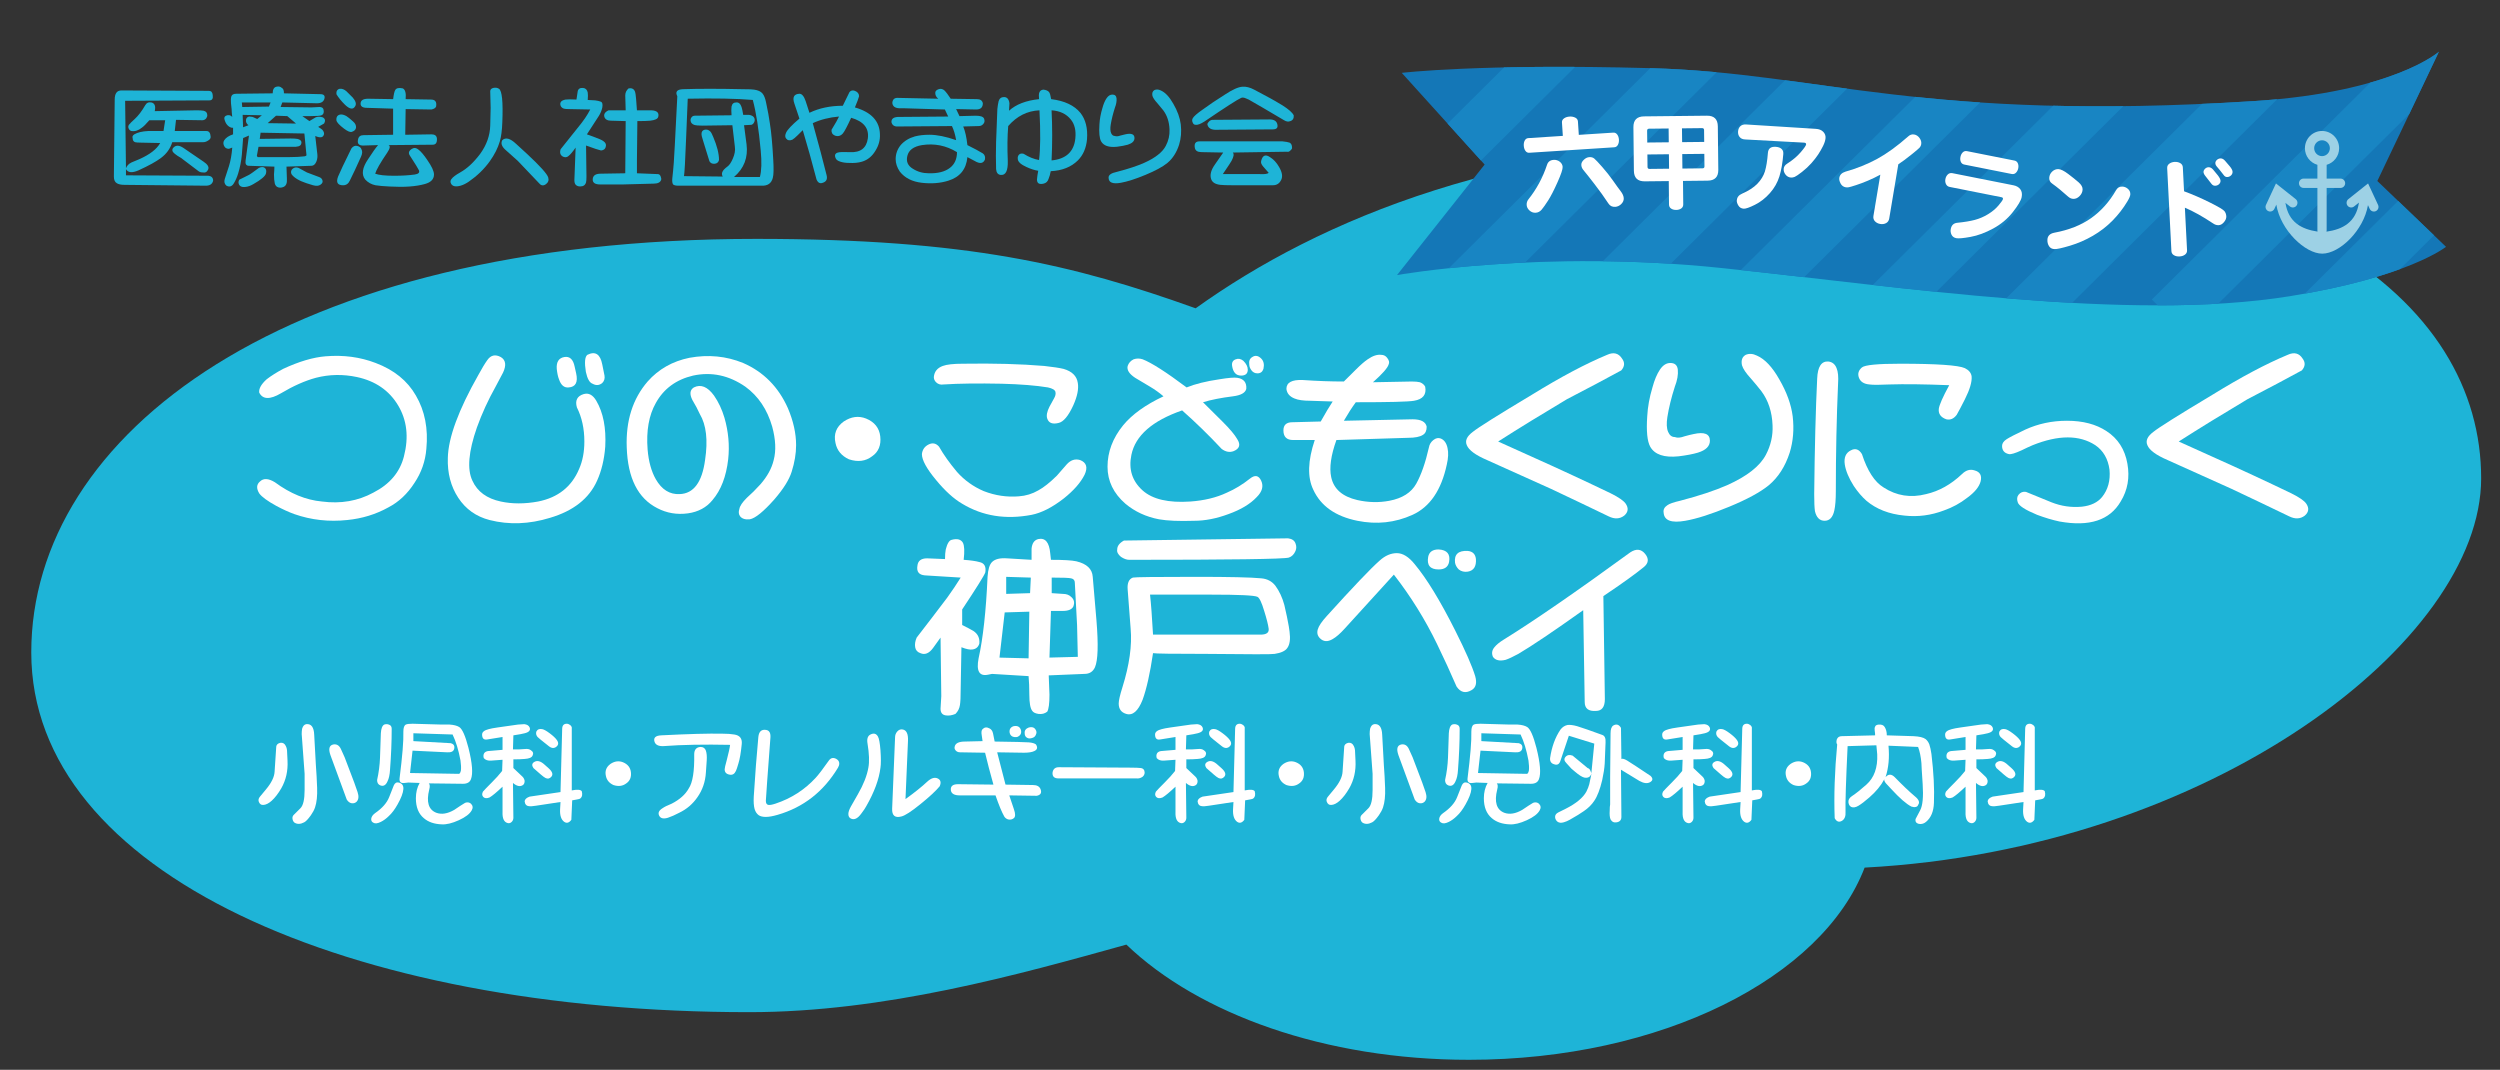 <?xml version="1.0" encoding="utf-8"?>
<!-- Generator: Adobe Illustrator 24.3.0, SVG Export Plug-In . SVG Version: 6.00 Build 0)  -->
<svg version="1.1" id="レイヤー_1" xmlns="http://www.w3.org/2000/svg" xmlns:xlink="http://www.w3.org/1999/xlink" x="0px"
	 y="0px" width="357.276px" height="152.89px" viewBox="0 0 357.276 152.89" style="enable-background:new 0 0 357.276 152.89;"
	 xml:space="preserve">
<rect x="0" y="0" width="357.276" height="152.89" fill="#333333" stroke="none"/>
<style type="text/css">
	.st0{fill:#1EB4D7;}
	.st1{fill:#FFFFFF;}
	.st2{fill:#1477B7;}
	.st3{clip-path:url(#SVGID_2_);}
	.st4{fill:#1885C3;}
	.st5{fill:#9DD1E5;}
</style>
<path class="st0" d="M160.969,134.994c-15.482,4.315-34.575,9.655-53.897,9.655c-57.218,0-102.603-19.8-102.603-51.406
	c0-31.096,36.131-59.105,103.603-59.105c30.241,0,45.367,3.684,62.797,9.923c17.675-12.648,44.828-24.246,85.721-24.246
	c71.445,0,97.993,23.495,97.993,48.55c0,23.261-38.59,53-88.109,55.626c-6.031,15.745-29.059,27.466-56.546,27.466
	C189.361,151.458,171.29,144.895,160.969,134.994z"/>
<g>
	<g>
		<path class="st1" d="M37.045,70.507c-0.427-0.705-0.392-1.271,0.106-1.694c0.497-0.493,1.208-0.458,2.132,0.106
			c2.203,1.625,4.441,2.541,6.717,2.752c2.701,0.354,5.153-0.069,7.357-1.271c2.346-1.199,3.802-2.928,4.372-5.188
			c0.71-2.752,0.427-5.188-0.853-7.305c-1.279-2.117-3.235-3.457-5.864-4.023c-1.991-0.423-3.945-0.387-5.864,0.106
			c-1.564,0.423-3.235,1.165-5.011,2.223c-1.564,0.918-2.596,0.883-3.092-0.106c-0.072-0.564,0.283-1.199,1.066-1.906
			c0.64-0.493,1.421-0.987,2.346-1.482c2.274-1.059,4.3-1.658,6.078-1.8c2.559-0.212,4.939,0.106,7.144,0.953
			c2.629,0.989,4.548,2.541,5.758,4.658c1.279,2.188,1.776,4.729,1.493,7.623c-0.143,1.765-0.711,3.388-1.706,4.87
			c-0.996,1.553-2.239,2.718-3.732,3.494c-1.777,0.987-3.731,1.588-5.864,1.8c-2.63,0.281-5.154,0-7.57-0.847
			c-0.783-0.283-1.636-0.671-2.559-1.165C38.218,71.602,37.4,71.001,37.045,70.507z"/>
		<path class="st1" d="M82.445,58.226c-0.285-0.987,0.035-1.623,0.96-1.905c0.709-0.212,1.314,0.106,1.812,0.953
			c0.995,1.694,1.421,3.882,1.279,6.564c-0.143,1.836-0.533,3.459-1.173,4.87c-1.138,2.541-3.377,4.304-6.717,5.293
			c-2.985,0.917-5.864,1.022-8.636,0.318c-1.919-0.495-3.412-1.553-4.478-3.176c-1.066-1.623-1.564-3.528-1.493-5.717
			c0.07-2.893,1.527-6.845,4.371-11.857c0.497-0.917,0.923-1.623,1.28-2.118c0.497-0.705,1.136-0.847,1.919-0.423
			c0.71,0.423,0.816,1.165,0.32,2.223c-0.285,0.566-0.64,1.236-1.066,2.012c-1.066,1.905-1.956,3.848-2.666,5.823
			c-1.209,3.458-1.423,6-0.64,7.622c0.709,1.554,2.061,2.541,4.051,2.964c1.634,0.354,3.412,0.354,5.331,0
			c2.842-0.564,4.798-2.117,5.864-4.658c0.497-1.128,0.747-2.435,0.747-3.917C83.511,61.262,83.155,59.639,82.445,58.226z
			 M82.125,52.404l0.213,0.953c0.283,1.271-0.072,1.942-1.066,2.011c-0.64,0.071-1.103-0.317-1.386-1.165
			c-0.144-0.352-0.25-0.847-0.32-1.482c-0.072-0.987,0.283-1.552,1.066-1.694C81.414,50.887,81.912,51.345,82.125,52.404z
			 M86.07,52.086l0.32,1.588c0.07,0.424-0.037,0.778-0.32,1.059c-0.427,0.354-0.89,0.389-1.386,0.105
			c-0.426-0.141-0.747-0.705-0.959-1.694c-0.213-1.34-0.144-2.152,0.213-2.435C85.074,50.146,85.785,50.604,86.07,52.086z"/>
		<path class="st1" d="M89.568,63.943c-0.144-3.812,0.853-6.951,2.985-9.422c1.562-1.763,3.553-2.893,5.971-3.388
			c2.701-0.493,5.259-0.247,7.677,0.741c2.914,1.271,5.046,3.424,6.397,6.458c0.781,1.836,1.173,3.6,1.173,5.293
			c0,1.201-0.213,2.471-0.64,3.812c-0.356,1.129-1.173,2.435-2.453,3.917c-1.564,1.763-2.737,2.716-3.519,2.858
			c-0.64,0.069-1.103-0.071-1.386-0.423c-0.213-0.283-0.25-0.635-0.107-1.059c0.07-0.423,0.427-0.953,1.066-1.588
			c0.64-0.564,1.279-1.199,1.919-1.906c0.994-1.128,1.634-2.292,1.919-3.493c0.355-1.34,0.283-2.928-0.213-4.764
			c-0.711-2.47-1.991-4.375-3.838-5.717c-2.346-1.623-4.834-2.152-7.463-1.588c-2.417,0.566-4.195,1.871-5.331,3.917
			c-0.997,1.765-1.386,3.988-1.173,6.669c0.142,1.694,0.533,3.106,1.173,4.235c0.853,1.482,1.989,2.188,3.412,2.117
			c1.989-0.069,3.199-1.694,3.625-4.87c0.426-2.822,0.176-5.011-0.747-6.564c-0.285-0.635-0.64-1.305-1.066-2.012
			c-0.426-0.847-0.356-1.446,0.213-1.8c0.995-0.493,1.954-0.105,2.879,1.165c0.64,0.918,1.136,1.977,1.493,3.176
			c0.568,1.977,0.747,3.954,0.533,5.929c-0.285,2.471-1.031,4.412-2.239,5.823c-0.853,1.059-2.026,1.694-3.519,1.905
			c-1.564,0.212-3.022-0.036-4.372-0.741C91.167,71.213,89.709,68.32,89.568,63.943z"/>
		<path class="st1" d="M119.401,63.308c-0.285-1.271,0.106-2.293,1.173-3.07c1.066-0.705,2.132-0.847,3.199-0.423
			c1.208,0.495,1.882,1.341,2.025,2.541c0.142,1.271-0.25,2.224-1.173,2.858c-0.924,0.707-2.025,0.847-3.305,0.424
			C120.254,65.144,119.614,64.367,119.401,63.308z"/>
		<path class="st1" d="M154.352,65.743c0.923,0.354,1.136,1.059,0.64,2.117c-0.57,1.13-1.564,2.26-2.985,3.388
			c-1.636,1.271-3.164,2.046-4.585,2.329c-3.697,0.705-7.002,0.175-9.916-1.588c-1.209-0.705-2.452-1.834-3.732-3.388
			c-1.351-1.623-2.025-2.858-2.025-3.706c0.07-0.635,0.39-1.093,0.959-1.376c0.568-0.281,1.066-0.175,1.493,0.318
			c0.64,1.13,1.493,2.329,2.559,3.6c1.066,1.201,2.346,2.117,3.838,2.752c1.634,0.635,3.305,0.883,5.011,0.741
			c0.995-0.07,1.919-0.353,2.772-0.847c0.781-0.423,1.669-1.128,2.666-2.117c0.427-0.493,0.888-1.022,1.386-1.588
			C153,65.743,153.64,65.531,154.352,65.743z M137.612,51.98c4.406-0.069,8.28,0.037,11.622,0.318
			c1.279,0.142,2.203,0.283,2.772,0.423c1.208,0.354,1.882,1.024,2.025,2.012c0.142,0.847-0.071,1.905-0.64,3.176
			c-0.356,0.777-0.711,1.376-1.066,1.8c-0.357,0.423-0.711,0.671-1.066,0.741c-0.853,0.211-1.386,0-1.599-0.635
			c-0.144-0.424-0.037-0.988,0.32-1.694l0.64-1.165c0.213-0.353,0.283-0.67,0.213-0.953c-0.072-0.281-0.427-0.493-1.066-0.635
			c-1.706-0.281-3.91-0.458-6.611-0.529c-3.342-0.069-6.114-0.035-8.316,0.106c-0.426,0.071-0.783-0.035-1.066-0.317
			c-0.213-0.212-0.32-0.458-0.32-0.741c0.07-0.776,0.497-1.305,1.28-1.588C135.301,52.086,136.26,51.98,137.612,51.98z"/>
		<path class="st1" d="M174.269,54.203c1.279-0.211,2.132-0.281,2.559-0.211c0.923,0.142,1.349,0.671,1.279,1.588
			c-0.143,0.566-0.783,0.918-1.919,1.059c-1.706,0.212-3.129,0.495-4.265,0.847c0.709,0.706,1.634,1.625,2.772,2.752
			c1.066,1.059,1.776,1.906,2.133,2.541c0.496,0.777,0.32,1.341-0.533,1.694c-0.57,0.211-1.138,0.106-1.706-0.318
			c-1.849-1.975-3.732-3.811-5.651-5.505c-4.265,1.482-6.682,3.6-7.25,6.352c-0.426,2.048,0.107,3.742,1.6,5.082
			c1.421,1.271,3.695,1.8,6.824,1.588c1.989-0.141,3.732-0.564,5.225-1.271c1.136-0.493,2.239-1.165,3.305-2.011
			c0.709-0.564,1.243-0.458,1.599,0.317c0.355,0.778,0.142,1.554-0.64,2.329c-0.924,0.989-2.276,1.8-4.052,2.435
			c-1.706,0.635-3.342,0.953-4.904,0.953c-2.133,0.069-3.804,0-5.011-0.212c-1.85-0.354-3.449-1.095-4.798-2.223
			c-1.706-1.482-2.559-3.246-2.559-5.293c0-2.117,0.746-4.092,2.239-5.929c1.28-1.552,3.199-2.928,5.758-4.129
			c-0.57-0.493-1.209-0.953-1.919-1.376c-0.711-0.424-1.423-0.847-2.132-1.271c-0.853-0.564-1.209-1.128-1.066-1.694
			c0.142-0.424,0.427-0.741,0.853-0.953c0.427-0.141,0.853-0.141,1.28,0c1.279,0.495,3.375,1.836,6.291,4.023
			C170.785,54.875,172.349,54.486,174.269,54.203z M176.081,52.298c-0.072-0.493,0.107-0.811,0.533-0.953
			c0.355-0.141,0.709-0.069,1.066,0.212c0.426,0.423,0.64,0.847,0.64,1.271c0,0.565-0.32,0.847-0.959,0.847
			C176.649,53.674,176.223,53.216,176.081,52.298z M178.534,52.086c-0.072-0.493,0.07-0.847,0.426-1.059
			c0.426-0.281,0.853-0.212,1.279,0.212c0.355,0.354,0.461,0.847,0.32,1.482c-0.143,0.423-0.426,0.635-0.853,0.635
			c-0.357,0-0.64-0.141-0.853-0.423C178.64,52.652,178.534,52.369,178.534,52.086z"/>
		<path class="st1" d="M190.454,57.379l-3.199-0.106c-0.997,0-1.743-0.106-2.239-0.317c-0.711-0.281-1.103-0.741-1.173-1.376
			c0-0.917,0.781-1.34,2.346-1.271c2.061,0.143,4.015,0.212,5.864,0.212l1.706-1.694c0.709-0.705,1.279-1.199,1.706-1.482
			c0.709-0.493,1.349-0.705,1.919-0.635c0.355,0,0.64,0.143,0.853,0.424c0.283,0.354,0.355,0.671,0.213,0.953
			c-0.144,0.495-0.89,1.342-2.239,2.541l5.544-0.106c0.497,0,0.888,0.036,1.173,0.106c0.355,0.142,0.603,0.354,0.747,0.635
			c0.213,1.129-0.32,1.8-1.6,2.011c-0.783,0.142-3.555,0.212-8.316,0.212c-0.57,0.777-1.138,1.659-1.706,2.646l9.809-0.211
			c1.208,0,1.883,0.354,2.026,1.059c0,0.565-0.178,0.953-0.533,1.165c-0.426,0.283-1.138,0.423-2.132,0.423l-10.236,0.317
			c-0.783,2.188-1.031,3.954-0.746,5.293c0.355,1.694,1.599,2.789,3.731,3.282c1.563,0.354,3.092,0.389,4.585,0.105
			c1.848-0.352,3.127-1.165,3.838-2.435c0.71-1.271,1.314-2.999,1.812-5.188c0.07-0.424,0.283-0.776,0.64-1.059
			c0.354-0.281,0.709-0.352,1.066-0.211c0.497,0.211,0.816,0.671,0.959,1.376c0.142,0.635,0.107,1.413-0.106,2.329
			c-0.783,3.671-2.417,6.069-4.905,7.199c-2.489,1.128-5.118,1.411-7.89,0.847c-3.128-0.635-5.224-2.118-6.291-4.447
			c-0.853-1.763-0.783-4.129,0.213-7.093h-3.092c-0.924,0-1.386-0.458-1.386-1.376c0-0.776,0.426-1.165,1.279-1.165l4.052-0.106
			C189.458,58.967,190.027,58.015,190.454,57.379z"/>
		<path class="st1" d="M229.883,73.789c-2.63-1.271-5.368-2.576-8.21-3.917c-3.625-1.623-6.682-2.999-9.169-4.128
			c-1.636-0.705-2.596-1.411-2.879-2.118c-0.285-0.635,0-1.271,0.853-1.906c0.782-0.635,3.589-2.398,8.423-5.293
			c4.122-2.541,7.712-4.447,10.769-5.717c0.923-0.423,1.634-0.246,2.132,0.53c0.426,0.565,0.39,1.129-0.106,1.694
			c-2.062,1.129-4.657,2.506-7.784,4.129c-3.555,2.117-6.824,4.128-9.809,6.034c5.686,2.541,10.164,4.589,13.434,6.14
			c0.71,0.354,1.6,0.778,2.666,1.271c1.136,0.566,1.847,1.059,2.132,1.482c0.426,0.635,0.355,1.199-0.213,1.694
			C231.482,74.176,230.736,74.212,229.883,73.789z"/>
		<path class="st1" d="M244.362,62.99c0,0.778-0.569,1.342-1.706,1.694c-0.711,0.212-1.636,0.389-2.772,0.529
			c-2.062,0.212-3.412-0.246-4.052-1.376c-0.426-0.776-0.57-2.223-0.426-4.341c0.07-1.34,0.32-2.716,0.746-4.129
			c0.283-1.059,0.64-1.905,1.066-2.541c0.427-0.635,0.923-0.953,1.493-0.953c0.64,0,0.995,0.318,1.066,0.953
			c0.07,0.706-0.072,1.519-0.427,2.435c-0.498,1.553-0.853,3-1.066,4.34c-0.144,0.918-0.107,1.625,0.106,2.117
			c0.213,0.495,0.533,0.741,0.959,0.741c0.355,0.143,0.816,0.106,1.386-0.106c0.497-0.141,0.923-0.246,1.279-0.317
			C243.579,61.685,244.362,62.003,244.362,62.99z M237.751,73.26c-0.072-0.424,0.106-0.778,0.533-1.059
			c0.283-0.211,0.888-0.423,1.812-0.635c2.701-0.705,4.939-1.445,6.717-2.223c2.842-1.271,4.691-2.716,5.544-4.34
			c0.709-1.34,1.029-2.752,0.959-4.235c-0.072-1.906-0.605-3.528-1.6-4.87c-0.498-0.635-0.996-1.234-1.493-1.8
			c-0.711-0.776-1.138-1.411-1.279-1.906c-0.143-0.705,0.035-1.199,0.533-1.482c0.497-0.211,1.029-0.175,1.599,0.106
			c1.136,0.495,2.203,1.625,3.199,3.388c1.066,1.836,1.706,3.6,1.919,5.293c0.213,1.836,0.07,3.565-0.427,5.188
			c-0.64,1.977-1.636,3.53-2.985,4.658c-1.209,0.989-3.092,2.012-5.651,3.07s-4.656,1.729-6.291,2.012
			C238.853,74.776,237.821,74.388,237.751,73.26z"/>
		<path class="st1" d="M259.268,70.613c0.07-6.633,0.213-12.138,0.426-16.515c0.07-1.694,0.603-2.504,1.599-2.435
			c0.568,0.071,0.96,0.389,1.173,0.953c0.213,0.495,0.283,1.236,0.213,2.223c-0.213,4.87-0.32,9.988-0.32,15.351
			c0,1.201-0.072,2.117-0.213,2.752c-0.213,0.988-0.676,1.482-1.386,1.482c-0.711,0-1.173-0.46-1.386-1.376
			C259.303,72.553,259.268,71.743,259.268,70.613z M263.639,66.378c-0.143-0.987,0.142-1.657,0.853-2.011
			c0.64-0.353,1.173-0.175,1.6,0.529c0.781,2.4,1.812,3.988,3.092,4.764c1.848,1.201,3.874,1.519,6.078,0.953
			c1.848-0.423,3.554-1.376,5.118-2.858c0.568-0.564,1.173-0.741,1.813-0.529c0.781,0.212,1.066,0.741,0.853,1.588
			c-0.213,0.777-0.853,1.553-1.919,2.329c-0.996,0.777-2.098,1.376-3.305,1.8c-1.85,0.705-3.732,0.953-5.651,0.741
			c-2.204-0.212-4.017-0.918-5.438-2.118c-0.64-0.564-1.245-1.27-1.812-2.117C264.208,68.32,263.781,67.296,263.639,66.378z
			 M271.529,51.98c5.26,0,8.352,0.212,9.276,0.635c0.568,0.283,0.888,0.672,0.959,1.165c0.07,0.777-0.25,1.871-0.959,3.282
			c-0.498,0.989-0.89,1.73-1.173,2.223c-0.427,0.565-0.925,0.777-1.493,0.635c-0.783-0.281-1.138-0.776-1.066-1.482
			c0.07-0.564,0.568-1.694,1.493-3.388c-3.555-0.141-6.397-0.175-8.53-0.106c-1.423,0.071-2.382,0.071-2.879,0
			c-0.783-0.069-1.279-0.387-1.493-0.953c-0.213-0.564-0.071-1.059,0.427-1.482C266.518,52.157,268.331,51.98,271.529,51.98z"/>
		<path class="st1" d="M289.421,61.402c1.848-0.847,3.838-1.271,5.971-1.271c2.274,0,4.158,0.495,5.651,1.482
			c1.634,1.059,2.629,2.612,2.986,4.658c0.354,1.977,0.035,3.776-0.96,5.399c-1.564,2.682-4.478,3.634-8.743,2.858
			c-0.997-0.211-2.062-0.529-3.199-0.953c-1.706-0.707-2.631-1.305-2.772-1.8c-0.143-0.423-0.106-0.776,0.107-1.059
			c0.283-0.353,0.64-0.493,1.066-0.423c0.853,0.354,2.061,0.847,3.625,1.482c1.421,0.566,2.878,0.776,4.371,0.635
			c1.28-0.141,2.239-0.599,2.879-1.376c0.853-1.059,1.208-2.364,1.066-3.917c-0.213-1.552-0.89-2.716-2.026-3.494
			c-2.276-1.482-5.261-1.482-8.957,0c-0.498,0.212-1.031,0.46-1.599,0.741c-0.925,0.423-1.529,0.601-1.812,0.529
			c-0.64-0.141-0.959-0.529-0.959-1.165c0-0.353,0.213-0.67,0.64-0.953C287.182,62.498,288.07,62.038,289.421,61.402z"/>
		<path class="st1" d="M327.144,73.789c-2.63-1.271-5.368-2.576-8.21-3.917c-3.625-1.623-6.682-2.999-9.169-4.128
			c-1.636-0.705-2.596-1.411-2.879-2.118c-0.285-0.635,0-1.271,0.853-1.906c0.782-0.635,3.589-2.398,8.423-5.293
			c4.122-2.541,7.712-4.447,10.769-5.717c0.923-0.423,1.634-0.246,2.132,0.53c0.426,0.565,0.39,1.129-0.106,1.694
			c-2.062,1.129-4.657,2.506-7.784,4.129c-3.555,2.117-6.824,4.128-9.809,6.034c5.686,2.541,10.164,4.589,13.434,6.14
			c0.71,0.354,1.6,0.778,2.666,1.271c1.136,0.566,1.847,1.059,2.132,1.482c0.426,0.635,0.355,1.199-0.213,1.694
			C328.743,74.176,327.997,74.212,327.144,73.789z"/>
		<path class="st1" d="M132.494,79.792l2.559,0.105c0-0.564,0.035-1.022,0.106-1.376c0.213-0.847,0.497-1.305,0.853-1.376
			c0.781-0.211,1.314-0.069,1.6,0.423c0.213,0.424,0.248,1.236,0.106,2.435c0.995,0.071,1.741,0.177,2.239,0.318
			c0.709,0.142,0.995,0.635,0.853,1.482c-0.144,0.423-1.245,2.188-3.306,5.293v2.223c0.71,0.354,1.243,0.635,1.6,0.847
			c0.64,0.423,0.923,1.024,0.853,1.8c-0.144,0.495-0.463,0.777-0.96,0.847c-0.356,0.071-0.89-0.035-1.599-0.317l-0.106,5.928
			c0,1.128-0.037,1.906-0.107,2.329c-0.071,0.493-0.285,0.917-0.64,1.271c-0.498,0.212-0.959,0.281-1.386,0.212
			c-0.498-0.071-0.746-0.389-0.746-0.953l0.106-1.8l-0.106-8.364l-1.066,1.482c-0.57,0.777-1.173,1.024-1.812,0.741
			c-0.426-0.141-0.676-0.423-0.747-0.847c-0.071-0.424,0-0.882,0.213-1.376c1.421-1.834,2.879-3.74,4.372-5.717
			c0.71-0.988,1.35-1.94,1.919-2.858l-5.118-0.318c-0.853-0.069-1.209-0.529-1.066-1.376
			C131.178,80.146,131.641,79.792,132.494,79.792z M150.086,79.05l0.107,0.953c1.776,0,2.985,0.071,3.625,0.212
			c1.493,0.354,2.274,1.095,2.346,2.223l0.533,6.246c0.283,3.459,0.213,5.682-0.213,6.67c-0.285,0.635-0.783,0.953-1.493,0.953
			l-5.118,0.212c0.07,1.765,0.107,2.683,0.107,2.752c0,1.271-0.107,2.081-0.32,2.435c-0.356,0.281-0.783,0.387-1.28,0.317
			c-0.426-0.071-0.711-0.211-0.853-0.423c-0.285-0.354-0.426-1.13-0.426-2.329c0-0.987-0.037-1.869-0.106-2.646l-5.225-0.318
			l-0.533,0.106c-1.279,0.283-1.743-0.493-1.386-2.329c0.64-2.893,1.066-6.775,1.28-11.646c0.07-1.059,0.283-1.763,0.64-2.117
			c0.426-0.424,1.136-0.599,2.132-0.529l3.519,0.211c0-0.776,0-1.305,0-1.588c0.07-0.776,0.39-1.234,0.959-1.376
			C149.375,76.827,149.943,77.499,150.086,79.05z M142.836,93.978l4.159,0.106l0.106-6.67l-3.519,0.106L142.836,93.978z
			 M147.208,84.767l0.107-2.223l-3.519-0.106v2.435L147.208,84.767z M150.3,84.767l1.599,0.106c0.497,0,0.888,0.142,1.173,0.423
			c0.427,0.354,0.533,0.812,0.32,1.376c-0.213,0.423-0.711,0.635-1.493,0.635c-0.64,0-1.209,0-1.706,0l-0.213,6.669l4.052-0.106
			l-0.107-4.552l-0.32-6.034c0-0.353-0.178-0.564-0.533-0.635c-0.285-0.07-1.209-0.106-2.772-0.106V84.767z"/>
		<path class="st1" d="M184.185,79.686c-0.711,0.211-8.317,0.317-22.817,0.317c-0.356,0-0.747-0.141-1.173-0.423
			c-0.426-0.353-0.605-0.705-0.533-1.059c0-0.493,0.32-0.917,0.959-1.271l23.457-0.317c0.568,0.071,0.923,0.317,1.066,0.741
			c0.142,0.354,0.142,0.707,0,1.059C184.931,79.227,184.611,79.545,184.185,79.686z M184.185,89.531l0.106,0.741
			c0.142,1.059,0.035,1.836-0.32,2.329c-0.285,0.423-0.89,0.706-1.812,0.847c-0.285,0.071-3.519,0.071-9.703,0
			c-4.835,0-7.394-0.035-7.677-0.106c-0.427,2.895-0.925,5.118-1.493,6.67c-0.64,1.623-1.423,2.292-2.346,2.011
			c-0.711-0.211-1.066-0.706-1.066-1.482c0-0.423,0.177-1.201,0.533-2.329c0.995-3.176,1.386-5.963,1.173-8.364l-0.427-5.611
			c-0.071-0.917,0.177-1.482,0.747-1.694c0.283-0.069,3.269-0.106,8.956-0.106c4.833,0,7.96,0.071,9.383,0.212
			c0.853,0.071,1.528,0.423,2.026,1.059c0.568,0.777,0.995,1.694,1.28,2.752C183.828,87.662,184.041,88.684,184.185,89.531z
			 M181.306,89.849c-0.072-0.564-0.285-1.411-0.64-2.541c-0.356-1.199-0.677-1.87-0.96-2.012c-0.426-0.212-2.63-0.317-6.61-0.317
			c-2.062,0-4.976,0-8.743,0c0.142,1.27,0.283,3.176,0.427,5.717h15.354C180.986,90.696,181.375,90.415,181.306,89.849z"/>
		<path class="st1" d="M188.321,89.955c0.142-0.493,0.568-1.128,1.28-1.906c3.767-4.164,6.291-6.81,7.57-7.94
			c0.782-0.705,1.6-1.059,2.453-1.059s1.706,0.529,2.559,1.588c1.706,2.048,3.625,5.188,5.758,9.422
			c1.493,2.964,2.452,5.153,2.879,6.564c0.283,0.989,0.106,1.659-0.533,2.011c-0.853,0.495-1.564,0.318-2.132-0.529
			c-0.853-1.975-1.778-3.987-2.772-6.035c-1.706-3.528-3.768-6.845-6.184-9.951c-2.702,2.964-5.048,5.542-7.037,7.728
			c-0.64,0.707-1.209,1.201-1.706,1.482c-0.711,0.423-1.316,0.389-1.812-0.106C188.285,90.873,188.178,90.449,188.321,89.955z
			 M205.594,78.521c1.208,0.071,1.706,0.671,1.493,1.8c-0.143,0.706-0.64,1.059-1.493,1.059c-1.209,0-1.706-0.599-1.493-1.8
			C204.243,78.875,204.741,78.521,205.594,78.521z M209.752,78.732c0.71,0.071,1.101,0.46,1.173,1.165
			c0.07,1.059-0.32,1.659-1.173,1.8c-0.498,0.071-0.924-0.035-1.279-0.317c-0.285-0.281-0.463-0.599-0.533-0.953
			C207.797,79.227,208.401,78.663,209.752,78.732z"/>
		<path class="st1" d="M226.471,100.33l-0.213-13.127c-4.265,3.035-7.357,5.118-9.276,6.246c-0.783,0.423-1.386,0.707-1.812,0.847
			c-0.853,0.211-1.458,0.071-1.812-0.424c-0.213-0.493-0.143-0.953,0.213-1.376c0.283-0.353,0.709-0.705,1.279-1.059
			c4.335-2.682,10.377-6.845,18.126-12.493c0.853-0.564,1.562-0.493,2.132,0.212c0.568,0.706,0.497,1.341-0.213,1.905
			c-1.209,0.989-3.128,2.366-5.757,4.129l0.213,14.716c0,1.128-0.427,1.694-1.28,1.694
			C227.004,101.669,226.471,101.246,226.471,100.33z"/>
	</g>
</g>
<g>
	<g>
		<path class="st1" d="M41.029,107.454l0.06,1.243c0.079,1.46-0.219,2.781-0.894,3.965c-0.438,0.75-0.894,1.342-1.371,1.775
			c-0.397,0.355-0.775,0.553-1.132,0.592c-0.357,0.04-0.596-0.119-0.715-0.474c-0.08-0.237-0.021-0.473,0.179-0.71l0.834-1.006
			c0.794-0.947,1.212-1.795,1.252-2.545l0.238-3.61c0.039-0.275,0.238-0.453,0.596-0.533c0.357-0.039,0.615,0.119,0.774,0.474
			C40.969,106.863,41.029,107.139,41.029,107.454z M41.982,116.45l0.954-0.947c0.396-0.394,0.596-1.262,0.596-2.604v-2.308
			c0-0.157-0.14-2.051-0.417-5.681c0-0.275,0.02-0.533,0.06-0.77c0.119-0.394,0.317-0.611,0.596-0.651
			c0.715-0.079,1.093,0.435,1.133,1.539l0.238,4.32c0.079,1.026,0.139,2.111,0.179,3.255c0.039,1.145-0.06,2.071-0.298,2.781
			c-0.119,0.355-0.319,0.729-0.596,1.125c-0.397,0.552-0.715,0.888-0.954,1.006c-0.517,0.275-0.974,0.296-1.371,0.059
			c-0.159-0.118-0.259-0.296-0.298-0.532C41.763,116.805,41.823,116.607,41.982,116.45z M48.717,107.04l0.536,1.184l1.371,3.61
			c0.198,0.553,0.357,1.006,0.477,1.361c0.198,0.592,0.158,1.045-0.119,1.361c-0.199,0.198-0.438,0.276-0.715,0.237
			c-0.278-0.039-0.517-0.216-0.715-0.533l-2.324-6.332c-0.318-0.907-0.179-1.42,0.417-1.539
			C48.121,106.311,48.479,106.528,48.717,107.04z"/>
		<path class="st1" d="M55.619,113.905l0.656-1.657c0.158-0.355,0.396-0.493,0.715-0.415c0.477,0.119,0.694,0.435,0.655,0.947
			c-0.04,0.553-0.318,1.283-0.834,2.19c-0.397,0.71-0.814,1.262-1.251,1.657c-0.357,0.355-0.736,0.631-1.132,0.829
			c-0.477,0.237-0.834,0.275-1.073,0.118c-0.239-0.118-0.338-0.316-0.298-0.592c0.04-0.276,0.218-0.532,0.537-0.769
			C54.625,115.502,55.3,114.733,55.619,113.905z M54.308,108.283l0.119-3.491c0.039-0.67,0.198-1.085,0.477-1.243
			c0.239-0.079,0.457-0.079,0.656,0c0.277,0.08,0.417,0.277,0.417,0.592c0,1.855-0.08,3.808-0.238,5.859
			c-0.04,0.71-0.159,1.263-0.357,1.657c-0.238,0.553-0.577,0.75-1.013,0.592c-0.318-0.119-0.477-0.375-0.477-0.77
			C54.129,110.413,54.268,109.348,54.308,108.283z M66.168,112.011l-4.887-0.059c0.158,0.158,0.179,0.454,0.06,0.888
			c-0.438,1.775-0.1,2.88,1.013,3.314c0.754,0.275,1.609,0.138,2.563-0.415c0.635-0.434,1.152-0.769,1.549-1.006
			c0.318-0.119,0.596-0.079,0.834,0.118c0.278,0.276,0.318,0.592,0.119,0.947c-0.278,0.513-0.894,0.986-1.848,1.42
			c-0.954,0.434-1.768,0.631-2.443,0.592c-1.073-0.04-1.928-0.335-2.563-0.888c-0.755-0.631-1.132-1.578-1.132-2.84
			c0-0.829,0.179-1.558,0.537-2.19l-1.609-0.059l-0.537,0.059c-0.557,0.08-0.795-0.157-0.715-0.71
			c0.396-3.116,0.575-5.326,0.536-6.628c0-0.552,0.119-0.888,0.358-1.006c0.158-0.079,0.477-0.118,0.954-0.118l4.172,0.118
			c0.516,0,0.894,0,1.132,0c0.596,0.04,1.052,0.158,1.371,0.355c0.437,0.276,0.874,1.263,1.311,2.959
			c0.556,2.209,0.675,3.708,0.357,4.498C67.141,111.795,66.764,112.011,66.168,112.011z M65.811,108.697
			c-0.279-1.499-0.656-2.742-1.132-3.729l-5.603-0.177v1.124l5.364,0.296c0.397,0.119,0.556,0.375,0.477,0.77
			c-0.08,0.395-0.417,0.572-1.013,0.533l-4.947-0.237l-0.358,3.196l6.914,0.118c0.159,0.04,0.278-0.118,0.358-0.474
			C65.909,109.724,65.89,109.25,65.811,108.697z"/>
		<path class="st1" d="M73.368,109.762l1.311,1.243c0.159,0.158,0.258,0.355,0.298,0.592c0,0.277-0.08,0.474-0.239,0.592
			c-0.397,0.277-0.875,0.178-1.43-0.296l0.06,4.971c0,0.237-0.08,0.434-0.238,0.592c-0.159,0.157-0.338,0.216-0.537,0.178
			c-0.557-0.119-0.815-0.651-0.775-1.598v-3.61c-0.834,0.79-1.451,1.302-1.848,1.539c-0.397,0.158-0.695,0.139-0.894-0.059
			c-0.199-0.197-0.219-0.453-0.06-0.77c0.199-0.236,0.616-0.67,1.252-1.302c0.596-0.592,1.092-1.144,1.49-1.657l0.06-1.598
			l-1.609,0.119c-0.477,0.04-0.834-0.079-1.073-0.355c-0.08-0.275-0.06-0.512,0.06-0.71c0.119-0.157,0.298-0.256,0.536-0.296
			l2.086-0.178v-1.834l-2.205,0.355c-0.477,0.079-0.715-0.157-0.715-0.71c0-0.355,0.318-0.611,0.954-0.769
			c0.278-0.079,0.695-0.157,1.252-0.237l2.92-0.415c0.396-0.039,0.694-0.059,0.894-0.059c0.396,0.04,0.655,0.198,0.774,0.474
			c0.159,0.395-0.08,0.671-0.715,0.829c-0.279,0.079-0.815,0.177-1.609,0.296l-0.06,2.012h0.834l0.894-0.059
			c0.357-0.039,0.635,0.021,0.834,0.178c0.317,0.198,0.396,0.454,0.238,0.769c-0.119,0.276-0.498,0.435-1.132,0.474
			c-0.438,0.04-0.974,0.059-1.609,0.059V109.762z M81.712,104.14v8.818c0.794-0.157,1.271-0.118,1.43,0.118
			c0.119,0.474,0.06,0.809-0.179,1.006c-0.08,0.08-0.259,0.139-0.537,0.177c-0.199,0.04-0.417,0.08-0.655,0.119l-0.119,2.781
			c-0.319,0.434-0.656,0.533-1.014,0.296c-0.438-0.316-0.636-0.908-0.596-1.775l0.06-1.065l-3.517,0.533
			c-0.477,0.08-0.815,0.099-1.013,0.059c-0.357-0.039-0.557-0.275-0.596-0.71c0.039-0.275,0.277-0.493,0.715-0.651l4.411-0.651
			l0.238-8.995c0-0.513,0.218-0.77,0.656-0.77c0.158,0,0.317,0.059,0.477,0.178C81.672,103.766,81.751,103.943,81.712,104.14z
			 M77.838,109.289l0.596,0.532c0.516,0.474,0.635,0.869,0.358,1.184c-0.239,0.277-0.517,0.336-0.834,0.178
			c-0.159-0.079-0.398-0.256-0.715-0.533l-1.013-0.888c-0.238-0.355-0.219-0.63,0.06-0.829
			C76.725,108.619,77.242,108.737,77.838,109.289z M78.494,106.685l-1.192-0.947c-0.238-0.197-0.397-0.335-0.477-0.415
			c-0.2-0.236-0.259-0.493-0.179-0.769c0.159-0.315,0.437-0.434,0.834-0.355c0.238,0.04,0.596,0.236,1.073,0.592
			c0.477,0.355,0.814,0.671,1.013,0.947c0.318,0.435,0.258,0.79-0.179,1.065C79.109,106.961,78.812,106.922,78.494,106.685z"/>
		<path class="st1" d="M86.587,110.887c-0.159-0.71,0.06-1.282,0.656-1.716c0.596-0.394,1.192-0.473,1.788-0.237
			c0.675,0.277,1.052,0.75,1.132,1.42c0.079,0.71-0.14,1.243-0.656,1.598c-0.517,0.395-1.132,0.473-1.848,0.236
			C87.064,111.913,86.707,111.479,86.587,110.887z"/>
		<path class="st1" d="M94.502,105.087c3.894-0.197,6.795-0.276,8.702-0.237c0.715,0,1.291,0.04,1.728,0.118
			c0.794,0.119,1.152,0.572,1.073,1.361c-0.119,1.223-0.278,2.151-0.477,2.781c-0.159,0.553-0.278,0.908-0.357,1.065
			c-0.2,0.435-0.498,0.612-0.894,0.532c-0.477-0.079-0.715-0.334-0.715-0.769c0-0.157,0.099-0.592,0.298-1.302
			c0.278-1.065,0.437-1.794,0.477-2.189c-3.695-0.079-6.854-0.02-9.477,0.178c-0.715,0.04-1.153-0.157-1.312-0.592
			C93.349,105.442,93.668,105.127,94.502,105.087z M99.21,107.81c0-0.67,0.298-1.025,0.894-1.065c0.397,0,0.656,0.178,0.775,0.533
			s0.158,0.829,0.119,1.42l-0.119,1.716c-0.08,1.302-0.477,2.466-1.192,3.492c-0.676,0.987-1.55,1.736-2.623,2.249
			c-0.596,0.315-1.132,0.552-1.609,0.71c-0.636,0.197-1.053,0.098-1.251-0.296c-0.199-0.395-0.04-0.749,0.477-1.065
			c0.277-0.197,0.715-0.414,1.311-0.651c1.152-0.592,1.967-1.321,2.444-2.189C98.992,111.833,99.25,110.216,99.21,107.81z"/>
		<path class="st1" d="M119.94,109.111c0,0.198-0.06,0.395-0.179,0.592c-2.066,3.432-4.947,5.681-8.642,6.747
			c-0.676,0.197-1.232,0.296-1.669,0.296c-0.438,0-0.775-0.08-1.013-0.237c-0.278-0.198-0.477-0.494-0.596-0.888
			c-0.12-0.434-0.16-1.025-0.12-1.775c0.199-3.156,0.417-5.997,0.656-8.522c0.079-0.789,0.457-1.124,1.132-1.006
			c0.437,0.08,0.635,0.435,0.596,1.065c-0.397,5.247-0.617,8.266-0.656,9.054c0,0.355,0.119,0.553,0.358,0.592
			c0.198,0.04,0.536-0.02,1.013-0.178c2.265-0.749,4.191-1.992,5.781-3.728c0.396-0.434,1.013-1.243,1.848-2.426
			c0.277-0.394,0.635-0.474,1.073-0.237C119.8,108.619,119.94,108.836,119.94,109.111z"/>
		<path class="st1" d="M123.981,106.271c-0.119-0.67,0.02-1.104,0.417-1.302c0.477-0.237,0.834-0.138,1.073,0.296
			c0.158,0.276,0.277,0.928,0.357,1.953c0.079,1.145,0.079,1.973,0,2.485c-0.199,1.657-0.875,3.492-2.026,5.503
			c-0.119,0.237-0.357,0.592-0.715,1.065c-0.517,0.71-1.013,0.947-1.49,0.71c-0.239-0.118-0.358-0.335-0.358-0.651
			c0-0.276,0.119-0.63,0.358-1.065l1.013-1.775c0.794-1.381,1.291-2.643,1.49-3.788
			C124.258,108.875,124.219,107.731,123.981,106.271z M134.292,112.366c-0.557,0.671-1.471,1.519-2.742,2.544
			c-1.311,1.065-2.226,1.657-2.742,1.775c-0.915,0.237-1.351-0.139-1.311-1.124l0.417-10.179c0-0.315,0.099-0.592,0.298-0.829
			c0.238-0.276,0.516-0.375,0.834-0.296c0.516,0.118,0.754,0.651,0.715,1.598l-0.357,8.344c1.311-0.947,2.344-1.775,3.099-2.485
			c0.556-0.512,1.052-0.67,1.49-0.474C134.431,111.439,134.53,111.814,134.292,112.366z"/>
		<path class="st1" d="M137.916,105.975l2.503-0.06c-0.04-0.236-0.08-0.512-0.119-0.828c-0.08-0.434-0.04-0.73,0.119-0.888
			c0.278-0.276,0.596-0.315,0.954-0.119c0.278,0.119,0.457,0.355,0.537,0.71l0.238,1.184l3.337,0.059
			c0.715,0.04,1.231,0.059,1.55,0.059c0.477,0.04,0.814,0.139,1.013,0.296c0.277,0.435,0.198,0.75-0.238,0.947
			c-0.318,0.158-0.815,0.237-1.49,0.237l-3.814-0.059c0.477,1.854,0.874,3.394,1.192,4.616l3.934,0.059
			c0.556,0,0.914,0.198,1.073,0.592c0.198,0.513,0.02,0.829-0.537,0.947l-3.934-0.059l0.656,1.953c0.238,0.67,0.238,1.104,0,1.302
			c-0.238,0.197-0.517,0.256-0.834,0.178c-0.238-0.08-0.417-0.217-0.537-0.415c-0.357-0.631-0.774-1.637-1.251-3.018h-5.125
			c-0.755,0-1.172-0.237-1.252-0.71c-0.08-0.592,0.258-0.888,1.013-0.888l5.066,0.059c-0.477-1.696-0.875-3.215-1.192-4.557
			l-3.576-0.059c-0.278,0-0.498-0.098-0.656-0.296c-0.119-0.157-0.159-0.315-0.119-0.474
			C136.504,106.232,137.001,105.975,137.916,105.975z M144.292,104.732c-0.08-0.473,0.099-0.789,0.537-0.947
			c0.556-0.118,0.914,0.059,1.073,0.533c0.119,0.474-0.06,0.809-0.537,1.006C144.77,105.403,144.412,105.206,144.292,104.732z
			 M146.438,104.792c-0.04-0.394,0.159-0.67,0.596-0.829c0.437-0.119,0.754-0.02,0.954,0.296c0.158,0.237,0.179,0.473,0.06,0.71
			c-0.08,0.237-0.238,0.395-0.477,0.474c-0.319,0.118-0.577,0.118-0.775,0C146.558,105.324,146.438,105.107,146.438,104.792z"/>
		<path class="st1" d="M162.399,111.242h-11.146c-0.596,0-0.875-0.275-0.834-0.829c0.08-0.512,0.377-0.769,0.894-0.769l10.132,0.059
			c0.794,0,1.331,0.021,1.609,0.059c0.238,0.04,0.396,0.158,0.477,0.355c0.119,0.355,0.039,0.651-0.238,0.888
			C163.015,111.203,162.717,111.282,162.399,111.242z"/>
		<path class="st1" d="M169.54,109.762l1.311,1.243c0.159,0.158,0.258,0.355,0.298,0.592c0,0.277-0.08,0.474-0.239,0.592
			c-0.397,0.277-0.875,0.178-1.43-0.296l0.06,4.971c0,0.237-0.08,0.434-0.238,0.592c-0.159,0.157-0.338,0.216-0.537,0.178
			c-0.557-0.119-0.815-0.651-0.775-1.598v-3.61c-0.834,0.79-1.451,1.302-1.848,1.539c-0.397,0.158-0.695,0.139-0.894-0.059
			c-0.199-0.197-0.219-0.453-0.06-0.77c0.199-0.236,0.616-0.67,1.252-1.302c0.596-0.592,1.092-1.144,1.49-1.657l0.06-1.598
			l-1.609,0.119c-0.477,0.04-0.834-0.079-1.073-0.355c-0.08-0.275-0.06-0.512,0.06-0.71c0.119-0.157,0.298-0.256,0.536-0.296
			l2.086-0.178v-1.834l-2.205,0.355c-0.477,0.079-0.715-0.157-0.715-0.71c0-0.355,0.318-0.611,0.954-0.769
			c0.278-0.079,0.695-0.157,1.252-0.237l2.92-0.415c0.396-0.039,0.694-0.059,0.894-0.059c0.396,0.04,0.655,0.198,0.774,0.474
			c0.159,0.395-0.08,0.671-0.715,0.829c-0.279,0.079-0.815,0.177-1.609,0.296l-0.06,2.012h0.834l0.894-0.059
			c0.357-0.039,0.635,0.021,0.834,0.178c0.317,0.198,0.396,0.454,0.238,0.769c-0.119,0.276-0.498,0.435-1.132,0.474
			c-0.438,0.04-0.974,0.059-1.609,0.059V109.762z M177.884,104.14v8.818c0.794-0.157,1.271-0.118,1.43,0.118
			c0.119,0.474,0.06,0.809-0.179,1.006c-0.08,0.08-0.259,0.139-0.537,0.177c-0.199,0.04-0.417,0.08-0.655,0.119l-0.119,2.781
			c-0.319,0.434-0.656,0.533-1.014,0.296c-0.438-0.316-0.636-0.908-0.596-1.775l0.06-1.065l-3.517,0.533
			c-0.477,0.08-0.815,0.099-1.013,0.059c-0.357-0.039-0.557-0.275-0.596-0.71c0.039-0.275,0.277-0.493,0.715-0.651l4.411-0.651
			l0.238-8.995c0-0.513,0.218-0.77,0.656-0.77c0.158,0,0.317,0.059,0.477,0.178C177.844,103.766,177.923,103.943,177.884,104.14z
			 M174.01,109.289l0.596,0.532c0.516,0.474,0.635,0.869,0.358,1.184c-0.239,0.277-0.517,0.336-0.834,0.178
			c-0.159-0.079-0.398-0.256-0.715-0.533l-1.013-0.888c-0.238-0.355-0.219-0.63,0.06-0.829
			C172.896,108.619,173.414,108.737,174.01,109.289z M174.665,106.685l-1.192-0.947c-0.238-0.197-0.397-0.335-0.477-0.415
			c-0.2-0.236-0.259-0.493-0.179-0.769c0.159-0.315,0.437-0.434,0.834-0.355c0.238,0.04,0.596,0.236,1.073,0.592
			c0.477,0.355,0.814,0.671,1.013,0.947c0.318,0.435,0.258,0.79-0.179,1.065C175.281,106.961,174.983,106.922,174.665,106.685z"/>
		<path class="st1" d="M182.759,110.887c-0.159-0.71,0.06-1.282,0.656-1.716c0.596-0.394,1.192-0.473,1.788-0.237
			c0.675,0.277,1.052,0.75,1.132,1.42c0.079,0.71-0.14,1.243-0.656,1.598c-0.517,0.395-1.132,0.473-1.848,0.236
			C183.235,111.913,182.878,111.479,182.759,110.887z"/>
		<path class="st1" d="M193.654,107.454l0.06,1.243c0.079,1.46-0.219,2.781-0.894,3.965c-0.438,0.75-0.894,1.342-1.371,1.775
			c-0.397,0.355-0.775,0.553-1.132,0.592c-0.357,0.04-0.596-0.119-0.715-0.474c-0.08-0.237-0.021-0.473,0.179-0.71l0.834-1.006
			c0.794-0.947,1.212-1.795,1.252-2.545l0.238-3.61c0.039-0.275,0.238-0.453,0.596-0.533c0.357-0.039,0.615,0.119,0.774,0.474
			C193.595,106.863,193.654,107.139,193.654,107.454z M194.608,116.45l0.954-0.947c0.396-0.394,0.596-1.262,0.596-2.604v-2.308
			c0-0.157-0.14-2.051-0.417-5.681c0-0.275,0.02-0.533,0.06-0.77c0.119-0.394,0.317-0.611,0.596-0.651
			c0.715-0.079,1.093,0.435,1.133,1.539l0.238,4.32c0.079,1.026,0.139,2.111,0.179,3.255c0.039,1.145-0.06,2.071-0.298,2.781
			c-0.119,0.355-0.319,0.729-0.596,1.125c-0.397,0.552-0.715,0.888-0.954,1.006c-0.517,0.275-0.974,0.296-1.371,0.059
			c-0.159-0.118-0.259-0.296-0.298-0.532C194.389,116.805,194.448,116.607,194.608,116.45z M201.343,107.04l0.536,1.184l1.371,3.61
			c0.198,0.553,0.357,1.006,0.477,1.361c0.198,0.592,0.158,1.045-0.119,1.361c-0.199,0.198-0.438,0.276-0.715,0.237
			c-0.278-0.039-0.517-0.216-0.715-0.533l-2.324-6.332c-0.318-0.907-0.179-1.42,0.417-1.539
			C200.747,106.311,201.104,106.528,201.343,107.04z"/>
		<path class="st1" d="M208.244,113.905l0.656-1.657c0.158-0.355,0.396-0.493,0.715-0.415c0.477,0.119,0.694,0.435,0.655,0.947
			c-0.04,0.553-0.318,1.283-0.834,2.19c-0.397,0.71-0.814,1.262-1.251,1.657c-0.357,0.355-0.736,0.631-1.132,0.829
			c-0.477,0.237-0.834,0.275-1.073,0.118c-0.239-0.118-0.338-0.316-0.298-0.592c0.04-0.276,0.218-0.532,0.537-0.769
			C207.25,115.502,207.926,114.733,208.244,113.905z M206.933,108.283l0.119-3.491c0.039-0.67,0.198-1.085,0.477-1.243
			c0.239-0.079,0.457-0.079,0.656,0c0.277,0.08,0.417,0.277,0.417,0.592c0,1.855-0.08,3.808-0.238,5.859
			c-0.04,0.71-0.159,1.263-0.357,1.657c-0.238,0.553-0.577,0.75-1.013,0.592c-0.318-0.119-0.477-0.375-0.477-0.77
			C206.754,110.413,206.893,109.348,206.933,108.283z M218.793,112.011l-4.887-0.059c0.158,0.158,0.179,0.454,0.06,0.888
			c-0.438,1.775-0.1,2.88,1.013,3.314c0.754,0.275,1.609,0.138,2.563-0.415c0.635-0.434,1.152-0.769,1.549-1.006
			c0.318-0.119,0.596-0.079,0.834,0.118c0.278,0.276,0.318,0.592,0.119,0.947c-0.278,0.513-0.894,0.986-1.848,1.42
			c-0.954,0.434-1.768,0.631-2.443,0.592c-1.073-0.04-1.928-0.335-2.563-0.888c-0.755-0.631-1.132-1.578-1.132-2.84
			c0-0.829,0.179-1.558,0.537-2.19l-1.609-0.059l-0.537,0.059c-0.557,0.08-0.795-0.157-0.715-0.71
			c0.396-3.116,0.575-5.326,0.536-6.628c0-0.552,0.119-0.888,0.358-1.006c0.158-0.079,0.477-0.118,0.954-0.118l4.172,0.118
			c0.516,0,0.894,0,1.132,0c0.596,0.04,1.052,0.158,1.371,0.355c0.437,0.276,0.874,1.263,1.311,2.959
			c0.556,2.209,0.675,3.708,0.357,4.498C219.767,111.795,219.39,112.011,218.793,112.011z M218.436,108.697
			c-0.279-1.499-0.656-2.742-1.132-3.729l-5.603-0.177v1.124l5.364,0.296c0.397,0.119,0.556,0.375,0.477,0.77
			c-0.08,0.395-0.417,0.572-1.013,0.533l-4.947-0.237l-0.358,3.196l6.914,0.118c0.159,0.04,0.278-0.118,0.358-0.474
			C218.535,109.724,218.515,109.25,218.436,108.697z"/>
		<path class="st1" d="M222.536,117.396c-0.199-0.198-0.298-0.415-0.298-0.651c0-0.277,0.158-0.494,0.477-0.651l1.073-0.532
			c1.469-0.749,2.443-1.558,2.92-2.427c0.198-0.394,0.337-0.749,0.417-1.065l0.357-1.716c-0.119,0.632-0.477,0.888-1.073,0.77
			c-0.318-0.079-0.755-0.355-1.311-0.829c-0.438-0.355-0.676-0.571-0.715-0.651l-0.536-0.592c-0.319-0.315-0.358-0.611-0.119-0.888
			c0.238-0.275,0.575-0.335,1.013-0.178l2.146,1.775c0.158,0.04,0.277,0.139,0.357,0.296c0.039,0.08,0.099,0.217,0.179,0.415
			l0.417-4.202l-3.636-1.125l-1.192,3.551c-0.159,0.513-0.458,0.69-0.894,0.532c-0.438-0.118-0.636-0.414-0.596-0.888
			c0.238-1.617,0.735-2.978,1.49-4.083c0.277-0.355,0.615-0.572,1.013-0.651c0.357-0.039,0.814,0.02,1.371,0.177
			c0.635,0.198,1.112,0.355,1.431,0.474l2.146,0.769c0.357,0.119,0.516,0.474,0.477,1.065l-0.12,3.018
			c-0.04,0.671-0.159,1.46-0.357,2.367c-0.318,1.342-0.696,2.328-1.132,2.959c-0.358,0.553-0.855,1.046-1.49,1.479
			c-0.438,0.315-1.113,0.729-2.026,1.243c-0.278,0.157-0.557,0.275-0.834,0.355C223.092,117.633,222.775,117.593,222.536,117.396z
			 M234.278,111.597l-2.623-1.598l0.06,6.747c0,0.434-0.219,0.689-0.656,0.769c-0.397,0.079-0.696-0.059-0.894-0.414
			c-0.119-0.276-0.159-0.71-0.119-1.302c0-0.355,0.02-0.63,0.06-0.828v-3.906l0.06-6.273c0-0.592,0.139-0.966,0.417-1.125
			c0.437-0.237,0.794-0.119,1.073,0.355l0.06,4.438c0.158-0.079,0.437,0,0.834,0.237c0.516,0.316,1.628,1.045,3.337,2.189
			c0.358,0.355,0.337,0.651-0.06,0.888C235.43,112.011,234.913,111.952,234.278,111.597z"/>
		<path class="st1" d="M242.014,109.762l1.311,1.243c0.159,0.158,0.258,0.355,0.298,0.592c0,0.277-0.08,0.474-0.239,0.592
			c-0.397,0.277-0.875,0.178-1.43-0.296l0.06,4.971c0,0.237-0.08,0.434-0.238,0.592c-0.159,0.157-0.338,0.216-0.537,0.178
			c-0.557-0.119-0.815-0.651-0.775-1.598v-3.61c-0.834,0.79-1.451,1.302-1.848,1.539c-0.397,0.158-0.695,0.139-0.894-0.059
			c-0.199-0.197-0.219-0.453-0.06-0.77c0.199-0.236,0.616-0.67,1.252-1.302c0.596-0.592,1.092-1.144,1.49-1.657l0.06-1.598
			l-1.609,0.119c-0.477,0.04-0.834-0.079-1.073-0.355c-0.08-0.275-0.06-0.512,0.06-0.71c0.119-0.157,0.298-0.256,0.536-0.296
			l2.086-0.178v-1.834l-2.205,0.355c-0.477,0.079-0.715-0.157-0.715-0.71c0-0.355,0.318-0.611,0.954-0.769
			c0.278-0.079,0.695-0.157,1.252-0.237l2.92-0.415c0.396-0.039,0.694-0.059,0.894-0.059c0.396,0.04,0.655,0.198,0.774,0.474
			c0.159,0.395-0.08,0.671-0.715,0.829c-0.279,0.079-0.815,0.177-1.609,0.296l-0.06,2.012h0.834l0.894-0.059
			c0.357-0.039,0.635,0.021,0.834,0.178c0.317,0.198,0.396,0.454,0.238,0.769c-0.119,0.276-0.498,0.435-1.132,0.474
			c-0.438,0.04-0.974,0.059-1.609,0.059V109.762z M250.358,104.14v8.818c0.794-0.157,1.271-0.118,1.43,0.118
			c0.119,0.474,0.06,0.809-0.179,1.006c-0.08,0.08-0.259,0.139-0.537,0.177c-0.199,0.04-0.417,0.08-0.655,0.119l-0.119,2.781
			c-0.319,0.434-0.656,0.533-1.014,0.296c-0.438-0.316-0.636-0.908-0.596-1.775l0.06-1.065l-3.517,0.533
			c-0.477,0.08-0.815,0.099-1.013,0.059c-0.357-0.039-0.557-0.275-0.596-0.71c0.039-0.275,0.277-0.493,0.715-0.651l4.411-0.651
			l0.238-8.995c0-0.513,0.218-0.77,0.656-0.77c0.158,0,0.317,0.059,0.477,0.178C250.318,103.766,250.397,103.943,250.358,104.14z
			 M246.484,109.289l0.596,0.532c0.516,0.474,0.635,0.869,0.358,1.184c-0.239,0.277-0.517,0.336-0.834,0.178
			c-0.159-0.079-0.398-0.256-0.715-0.533l-1.013-0.888c-0.238-0.355-0.219-0.63,0.06-0.829
			C245.371,108.619,245.888,108.737,246.484,109.289z M247.14,106.685l-1.192-0.947c-0.238-0.197-0.397-0.335-0.477-0.415
			c-0.2-0.236-0.259-0.493-0.179-0.769c0.159-0.315,0.437-0.434,0.834-0.355c0.238,0.04,0.596,0.236,1.073,0.592
			c0.477,0.355,0.814,0.671,1.013,0.947c0.318,0.435,0.258,0.79-0.179,1.065C247.755,106.961,247.458,106.922,247.14,106.685z"/>
		<path class="st1" d="M255.233,110.887c-0.159-0.71,0.06-1.282,0.656-1.716c0.596-0.394,1.192-0.473,1.788-0.237
			c0.675,0.277,1.052,0.75,1.132,1.42c0.079,0.71-0.14,1.243-0.656,1.598c-0.517,0.395-1.132,0.473-1.848,0.236
			C255.71,111.913,255.353,111.479,255.233,110.887z"/>
		<path class="st1" d="M263.208,105.206l4.768-0.118c0-0.197-0.021-0.415-0.06-0.651c-0.04-0.275-0.02-0.473,0.06-0.592
			c0.039-0.157,0.198-0.256,0.477-0.296c0.437-0.039,0.735,0.08,0.894,0.355c0.198,0.316,0.298,0.71,0.298,1.184l3.814,0.118
			c0.834,0.04,1.41,0.178,1.729,0.414c0.238,0.198,0.417,0.454,0.537,0.77c0.119,0.355,0.218,0.809,0.298,1.361
			c0.317,2.644,0.437,4.971,0.357,6.983c-0.04,1.223-0.417,2.13-1.132,2.722c-0.278,0.237-0.596,0.334-0.954,0.296
			c-0.438-0.08-0.616-0.316-0.536-0.71l0.655-1.243c0.358-0.67,0.477-1.913,0.358-3.728c-0.12-1.775-0.179-2.781-0.179-3.018
			c-0.08-0.907-0.238-1.676-0.477-2.308l-4.231-0.177c0.158,1.657,0.02,3.157-0.417,4.498c0.397-0.474,0.834-0.474,1.311,0
			c1.112,1.145,2.066,2.052,2.861,2.722c0.596,0.473,0.754,0.888,0.477,1.243c-0.04,0.158-0.159,0.257-0.357,0.296
			c-0.16,0.04-0.358,0.02-0.596-0.059c-0.715-0.355-1.689-1.203-2.92-2.545c-0.318-0.355-0.557-0.611-0.715-0.769
			c-0.199-0.237-0.278-0.434-0.238-0.592c-0.477,0.908-1.192,1.775-2.146,2.604c-0.636,0.553-1.153,0.947-1.55,1.184
			c-0.397,0.237-0.736,0.296-1.013,0.178c-0.238-0.119-0.378-0.335-0.417-0.651c-0.04-0.355,0.119-0.651,0.477-0.888
			c0.596-0.394,1.291-0.947,2.086-1.657c1.112-0.986,1.629-2.426,1.55-4.32c-0.04-0.434-0.08-0.868-0.119-1.302l-4.113,0.119
			c-0.238,4.971-0.338,8.107-0.298,9.409c0.039,0.592-0.119,1.006-0.477,1.243c-0.438,0.276-0.795,0.157-1.073-0.355
			c-0.119-3.234,0-6.746,0.358-10.534c-0.119-0.157-0.14-0.394-0.06-0.71C262.612,105.364,262.85,105.206,263.208,105.206z"/>
		<path class="st1" d="M282.447,109.762l1.311,1.243c0.159,0.158,0.258,0.355,0.298,0.592c0,0.277-0.08,0.474-0.239,0.592
			c-0.397,0.277-0.875,0.178-1.43-0.296l0.06,4.971c0,0.237-0.08,0.434-0.238,0.592c-0.159,0.157-0.338,0.216-0.537,0.178
			c-0.557-0.119-0.815-0.651-0.775-1.598v-3.61c-0.834,0.79-1.451,1.302-1.848,1.539c-0.397,0.158-0.695,0.139-0.894-0.059
			c-0.199-0.197-0.219-0.453-0.06-0.77c0.199-0.236,0.616-0.67,1.252-1.302c0.596-0.592,1.092-1.144,1.49-1.657l0.06-1.598
			l-1.609,0.119c-0.477,0.04-0.834-0.079-1.073-0.355c-0.08-0.275-0.06-0.512,0.06-0.71c0.119-0.157,0.298-0.256,0.536-0.296
			l2.086-0.178v-1.834l-2.205,0.355c-0.477,0.079-0.715-0.157-0.715-0.71c0-0.355,0.318-0.611,0.954-0.769
			c0.278-0.079,0.695-0.157,1.252-0.237l2.92-0.415c0.396-0.039,0.694-0.059,0.894-0.059c0.396,0.04,0.655,0.198,0.774,0.474
			c0.159,0.395-0.08,0.671-0.715,0.829c-0.279,0.079-0.815,0.177-1.609,0.296l-0.06,2.012h0.834l0.894-0.059
			c0.357-0.039,0.635,0.021,0.834,0.178c0.317,0.198,0.396,0.454,0.238,0.769c-0.119,0.276-0.498,0.435-1.132,0.474
			c-0.438,0.04-0.974,0.059-1.609,0.059V109.762z M290.791,104.14v8.818c0.794-0.157,1.271-0.118,1.43,0.118
			c0.119,0.474,0.06,0.809-0.179,1.006c-0.08,0.08-0.259,0.139-0.537,0.177c-0.199,0.04-0.417,0.08-0.655,0.119l-0.119,2.781
			c-0.319,0.434-0.656,0.533-1.014,0.296c-0.438-0.316-0.636-0.908-0.596-1.775l0.06-1.065l-3.517,0.533
			c-0.477,0.08-0.815,0.099-1.013,0.059c-0.357-0.039-0.557-0.275-0.596-0.71c0.039-0.275,0.277-0.493,0.715-0.651l4.411-0.651
			l0.238-8.995c0-0.513,0.218-0.77,0.656-0.77c0.158,0,0.317,0.059,0.477,0.178C290.751,103.766,290.83,103.943,290.791,104.14z
			 M286.917,109.289l0.596,0.532c0.516,0.474,0.635,0.869,0.358,1.184c-0.239,0.277-0.517,0.336-0.834,0.178
			c-0.159-0.079-0.398-0.256-0.715-0.533l-1.013-0.888c-0.238-0.355-0.219-0.63,0.06-0.829
			C285.804,108.619,286.321,108.737,286.917,109.289z M287.572,106.685l-1.192-0.947c-0.238-0.197-0.397-0.335-0.477-0.415
			c-0.2-0.236-0.259-0.493-0.179-0.769c0.159-0.315,0.437-0.434,0.834-0.355c0.238,0.04,0.596,0.236,1.073,0.592
			c0.477,0.355,0.814,0.671,1.013,0.947c0.318,0.435,0.258,0.79-0.179,1.065C288.188,106.961,287.89,106.922,287.572,106.685z"/>
	</g>
</g>
<g>
	<g>
		<path class="st2" d="M200.327,10.413l11.843,13.105L199.65,39.31c0,0,20.642-3.696,46.36-1.009
			c25.72,2.688,58.206,7.728,81.216,4.032c16.916-2.716,22.334-7.059,22.334-7.059l-9.815-9.407l8.801-18.478
			c0,0-6.46,5.782-26.396,7.055c-47.376,3.023-61.927-4.032-86.292-4.705C211.494,9.071,200.327,10.413,200.327,10.413z"/>
		<g>
			<defs>
				<path id="SVGID_1_" d="M200.327,10.413l11.843,13.105L199.65,39.31c0,0,20.642-3.696,46.36-1.009
					c25.72,2.688,58.206,7.728,81.216,4.032c16.916-2.716,22.334-7.059,22.334-7.059l-9.815-9.407l8.801-18.478
					c0,0-6.46,5.782-26.396,7.055c-47.376,3.023-61.927-4.032-86.292-4.705C211.494,9.071,200.327,10.413,200.327,10.413z"/>
			</defs>
			<clipPath id="SVGID_2_">
				<use xlink:href="#SVGID_1_"  style="overflow:visible;"/>
			</clipPath>
			<g class="st3">
				<polygon class="st4" points="186.585,47.809 181.545,42.806 223.953,0.697 228.994,5.7 				"/>
				<polygon class="st4" points="207.581,47.809 202.542,42.806 244.95,0.697 249.989,5.7 				"/>
				<polygon class="st4" points="228.578,47.809 223.539,42.806 265.948,0.697 270.987,5.7 				"/>
				<polygon class="st4" points="249.575,47.809 244.536,42.806 286.945,0.697 291.984,5.7 				"/>
				<polygon class="st4" points="270.573,47.809 265.533,42.806 307.942,0.697 312.981,5.7 				"/>
				<polygon class="st4" points="291.569,47.809 286.53,42.806 328.938,0.697 333.978,5.7 				"/>
				<polygon class="st4" points="312.565,47.809 307.526,42.806 349.936,0.697 354.975,5.7 				"/>
				<polygon class="st4" points="333.563,47.809 328.525,42.806 370.932,0.697 375.972,5.7 				"/>
			</g>
		</g>
	</g>
	<g>
		<path class="st5" d="M339.849,29.282l-1.426-3.067l-2.821,2.245c-0.286,0.23-0.335,0.647-0.11,0.938
			c0.227,0.289,0.643,0.338,0.929,0.11l0.698-0.555c-0.429,2.823-2.309,3.823-4.642,4.153c0.015-0.054,0.025-0.112,0.025-0.172
			v-6.078h1.985c0.365,0,0.661-0.299,0.661-0.669c0-0.368-0.296-0.666-0.661-0.666h-1.985v-1.967
			c1.027-0.293,1.784-1.243,1.784-2.372c0-1.359-1.098-2.466-2.445-2.466c-1.348,0-2.444,1.106-2.444,2.466
			c0,1.129,0.756,2.079,1.784,2.372v1.967h-1.976c-0.366,0-0.661,0.298-0.661,0.666c0,0.37,0.295,0.669,0.661,0.669h1.976v6.078
			c0,0.056,0.009,0.111,0.022,0.164c-2.303-0.354-4.155-1.324-4.593-4.108l0.651,0.517c0.286,0.228,0.702,0.18,0.928-0.11
			c0.226-0.291,0.177-0.708-0.109-0.938l-2.821-2.245l-1.427,3.067c-0.155,0.334-0.012,0.732,0.318,0.887
			c0.091,0.043,0.186,0.064,0.281,0.064c0.248,0,0.486-0.142,0.599-0.383l0.281-0.605c0.598,3.662,4.126,7.005,6.553,7.005
			c2.498,0,5.923-3.306,6.543-6.933l0.248,0.534c0.112,0.241,0.35,0.383,0.599,0.383c0.094,0,0.19-0.021,0.281-0.064
			C339.863,30.013,340.005,29.616,339.849,29.282z M331.84,22.313c-0.618,0-1.121-0.507-1.121-1.131
			c0-0.625,0.504-1.133,1.121-1.133c0.619,0,1.122,0.508,1.122,1.133C332.962,21.806,332.458,22.313,331.84,22.313z"/>
	</g>
	<g>
		<path class="st1" d="M218.556,21.832c-0.231,0.015-0.416-0.075-0.555-0.27c-0.139-0.195-0.218-0.438-0.237-0.73
			c-0.02-0.292,0.027-0.544,0.14-0.754c0.113-0.211,0.284-0.325,0.515-0.34l4.926-0.318l-0.125-1.922
			c-0.016-0.239,0.085-0.434,0.301-0.584c0.217-0.15,0.477-0.235,0.782-0.254c0.304-0.02,0.576,0.031,0.816,0.151
			c0.239,0.121,0.368,0.301,0.383,0.541l0.126,1.922l4.926-0.318c0.231-0.015,0.419,0.075,0.564,0.27
			c0.144,0.195,0.225,0.435,0.244,0.722c0.019,0.286-0.031,0.538-0.148,0.755c-0.118,0.217-0.291,0.333-0.522,0.348L218.556,21.832z
			 M223.318,23.847c0.022,0.323-0.223,1.056-0.733,2.197c-0.51,1.142-0.956,2.01-1.339,2.605c-0.382,0.595-0.691,1.031-0.925,1.307
			c-0.235,0.277-0.517,0.426-0.848,0.447c-0.33,0.022-0.624-0.083-0.881-0.311c-0.258-0.229-0.396-0.493-0.415-0.79
			c-0.02-0.297,0.058-0.561,0.232-0.792c1.169-1.456,2.062-3.109,2.678-4.959c0.14-0.438,0.456-0.673,0.95-0.705
			c0.325-0.021,0.615,0.068,0.871,0.266C223.162,23.311,223.299,23.556,223.318,23.847z M230.835,29.561
			c-0.431,0.028-0.757-0.134-0.98-0.486c-0.574-0.873-1.229-1.788-1.966-2.745c-0.737-0.957-1.277-1.638-1.619-2.046
			c-0.172-0.209-0.266-0.44-0.283-0.696c-0.017-0.255,0.099-0.503,0.347-0.744c0.248-0.241,0.513-0.37,0.797-0.389
			c0.283-0.018,0.519,0.051,0.708,0.206c0.189,0.155,0.571,0.56,1.146,1.213c0.575,0.653,1.086,1.301,1.534,1.941
			c0.447,0.641,0.809,1.141,1.086,1.499c0.277,0.359,0.424,0.692,0.445,1c0.02,0.307-0.096,0.587-0.348,0.838
			S231.16,29.54,230.835,29.561z"/>
		<path class="st1" d="M240.517,25.857l0.036,3.351c0.003,0.25-0.092,0.445-0.286,0.582c-0.193,0.138-0.434,0.209-0.723,0.211
			c-0.289,0.003-0.531-0.062-0.727-0.195c-0.196-0.134-0.295-0.326-0.298-0.576l-0.036-3.351l-3.422,0.037
			c-1.03,0.011-1.551-0.495-1.562-1.518l-0.068-6.216c-0.011-1.022,0.498-1.54,1.529-1.551l8.972-0.097
			c1.03-0.011,1.551,0.495,1.562,1.517l0.068,6.216c0.011,1.023-0.498,1.54-1.529,1.551L240.517,25.857z M235.391,18.677
			l0.019,1.691l3.075-0.033l-0.021-1.973l-2.792,0.03C235.483,18.395,235.389,18.49,235.391,18.677z M235.448,23.861
			c0.002,0.188,0.098,0.281,0.287,0.279l2.791-0.031l-0.022-2.066l-3.075,0.033L235.448,23.861z M243.242,18.311l-2.87,0.031
			l0.022,1.973l3.154-0.034l-0.018-1.691C243.527,18.402,243.431,18.309,243.242,18.311z M243.585,23.772l-0.02-1.785l-3.154,0.034
			l0.022,2.067l2.87-0.031C243.494,24.055,243.587,23.961,243.585,23.772z"/>
		<path class="st1" d="M254.853,22.008c-0.099,1.248-0.284,2.313-0.554,3.192c-0.271,0.879-0.725,1.679-1.362,2.399
			c-0.637,0.719-1.351,1.276-2.142,1.669c-0.79,0.393-1.327,0.579-1.61,0.557c-0.336-0.026-0.587-0.177-0.755-0.452
			c-0.168-0.275-0.243-0.522-0.225-0.74c0.034-0.437,0.287-0.758,0.757-0.961c0.939-0.408,1.667-0.879,2.185-1.415
			c0.517-0.535,0.875-1.119,1.073-1.753c0.198-0.634,0.343-1.523,0.434-2.668c0.05-0.625,0.431-0.908,1.144-0.853
			c0.356,0.028,0.628,0.131,0.814,0.307C254.796,21.466,254.877,21.706,254.853,22.008z M259.49,18.413
			c0.462,0.026,0.818,0.166,1.066,0.421c0.249,0.255,0.359,0.553,0.333,0.89c-0.027,0.339-0.148,0.722-0.361,1.15
			c-0.214,0.428-0.449,0.836-0.707,1.225c-0.258,0.388-0.578,0.797-0.96,1.228c-0.383,0.431-0.827,0.844-1.333,1.239
			c-0.506,0.395-0.855,0.632-1.045,0.711c-0.191,0.079-0.37,0.112-0.538,0.099c-0.314-0.024-0.572-0.165-0.773-0.422
			c-0.201-0.256-0.29-0.533-0.266-0.83c0.024-0.297,0.19-0.543,0.502-0.738c0.788-0.503,1.433-1.047,1.934-1.631
			c0.5-0.584,0.756-0.954,0.769-1.11c0.012-0.156-0.076-0.241-0.265-0.256l-8.459-0.46c-0.347-0.017-0.606-0.134-0.778-0.352
			c-0.173-0.218-0.246-0.483-0.222-0.795c0.025-0.312,0.134-0.56,0.328-0.744c0.194-0.184,0.459-0.268,0.795-0.252L259.49,18.413z"
			/>
		<path class="st1" d="M271.287,23.482l-1.296,7.739c-0.051,0.309-0.2,0.53-0.447,0.664c-0.246,0.134-0.525,0.176-0.836,0.124
			c-0.312-0.051-0.564-0.181-0.759-0.387c-0.195-0.207-0.266-0.464-0.214-0.774l0.985-5.885c-0.598,0.325-1.195,0.612-1.791,0.863
			c-0.596,0.251-1.159,0.462-1.689,0.634c-0.53,0.172-0.872,0.272-1.025,0.299c-0.154,0.028-0.299,0.031-0.433,0.008
			c-0.332-0.055-0.579-0.236-0.741-0.543c-0.162-0.307-0.223-0.579-0.183-0.816c0.071-0.422,0.359-0.713,0.865-0.873
			c1.656-0.468,3.175-1.079,4.56-1.835c1.383-0.756,2.858-1.825,4.421-3.207c0.252-0.234,0.533-0.325,0.845-0.273
			c0.311,0.051,0.571,0.221,0.778,0.509c0.208,0.288,0.286,0.587,0.234,0.895c-0.027,0.165-0.095,0.313-0.202,0.443
			c-0.108,0.131-0.509,0.475-1.204,1.032C272.461,22.657,271.838,23.118,271.287,23.482z"/>
		<path class="st1" d="M287.746,26.48c0.433,0.086,0.759,0.276,0.979,0.57c0.22,0.293,0.283,0.674,0.189,1.139
			c-0.094,0.466-0.516,1.175-1.265,2.128c-0.75,0.953-1.684,1.734-2.804,2.342c-1.12,0.608-2.197,1.006-3.232,1.195
			c-1.035,0.188-1.715,0.25-2.04,0.186c-0.325-0.065-0.552-0.229-0.68-0.494c-0.129-0.266-0.164-0.546-0.104-0.843
			c0.107-0.532,0.423-0.821,0.946-0.866c0.995-0.1,1.822-0.237,2.479-0.41s1.287-0.444,1.893-0.813
			c0.605-0.37,1.105-0.787,1.498-1.252c0.394-0.464,0.606-0.769,0.634-0.912c0.029-0.143-0.039-0.231-0.204-0.264l-7.408-1.471
			c-0.247-0.049-0.424-0.186-0.529-0.409c-0.106-0.223-0.131-0.468-0.078-0.734c0.054-0.266,0.169-0.482,0.348-0.649
			c0.179-0.167,0.396-0.225,0.655-0.174L287.746,26.48z M280.719,23.519c-0.237-0.047-0.402-0.176-0.494-0.386
			c-0.092-0.21-0.111-0.448-0.057-0.714c0.054-0.266,0.164-0.481,0.331-0.645c0.167-0.163,0.369-0.222,0.606-0.174l6.774,1.345
			c0.237,0.047,0.4,0.178,0.491,0.393c0.091,0.215,0.11,0.453,0.057,0.715c-0.053,0.261-0.162,0.473-0.33,0.637
			c-0.167,0.164-0.369,0.222-0.606,0.175L280.719,23.519z"/>
		<path class="st1" d="M304.444,27.783c-0.01,0.219-0.147,0.547-0.41,0.984c-0.594,0.997-1.304,1.914-2.128,2.754
			c-0.824,0.839-1.761,1.563-2.811,2.173c-1.05,0.609-2.144,1.083-3.28,1.422c-1.137,0.339-1.873,0.5-2.209,0.484
			c-0.357-0.017-0.619-0.16-0.785-0.429c-0.167-0.269-0.242-0.576-0.225-0.92c0.025-0.532,0.346-0.862,0.963-0.99
			c2.113-0.392,3.878-1.091,5.294-2.096c1.415-1.005,2.6-2.332,3.552-3.98c0.207-0.367,0.51-0.541,0.909-0.522
			c0.294,0.014,0.559,0.126,0.797,0.335C304.348,27.209,304.459,27.47,304.444,27.783z M296.283,28.42
			c-0.263-0.013-0.51-0.123-0.741-0.332c-0.818-0.739-1.562-1.348-2.235-1.829c-0.316-0.203-0.466-0.481-0.449-0.836
			c0.017-0.354,0.158-0.656,0.421-0.905c0.265-0.249,0.565-0.366,0.901-0.35c0.336,0.016,0.799,0.247,1.388,0.692
			c0.589,0.446,1.084,0.842,1.483,1.19c0.399,0.348,0.591,0.696,0.574,1.046c-0.017,0.349-0.163,0.661-0.439,0.936
			C296.909,28.306,296.608,28.435,296.283,28.42z"/>
		<path class="st1" d="M312.242,29.681l0.31,6.083c0.013,0.261-0.084,0.469-0.291,0.626c-0.208,0.156-0.47,0.243-0.785,0.259
			c-0.315,0.015-0.584-0.044-0.806-0.179c-0.223-0.136-0.341-0.333-0.354-0.594l-0.604-11.854c-0.013-0.261,0.087-0.47,0.3-0.627
			c0.213-0.157,0.472-0.243,0.776-0.259c0.305-0.015,0.571,0.044,0.799,0.179c0.228,0.136,0.349,0.333,0.362,0.594l0.174,3.425
			c1.223,0.451,2.453,0.985,3.69,1.602s1.934,1.032,2.092,1.243c0.158,0.212,0.244,0.456,0.258,0.732
			c0.015,0.277-0.095,0.554-0.328,0.832s-0.487,0.424-0.76,0.438s-0.535-0.067-0.786-0.243
			C314.786,30.938,313.437,30.185,312.242,29.681z M315.611,23.898c0.231-0.012,0.447,0.095,0.648,0.32
			c0.201,0.225,0.428,0.501,0.682,0.828c0.253,0.327,0.385,0.585,0.394,0.772c0.01,0.188-0.058,0.353-0.203,0.496
			c-0.146,0.143-0.328,0.22-0.549,0.231c-0.221,0.01-0.405-0.084-0.552-0.286c-0.339-0.453-0.609-0.8-0.811-1.041
			c-0.202-0.241-0.307-0.445-0.315-0.612c-0.008-0.167,0.06-0.325,0.204-0.473C315.255,23.986,315.422,23.908,315.611,23.898z
			 M317.315,22.637c0.23-0.012,0.447,0.095,0.648,0.32c0.201,0.225,0.431,0.493,0.689,0.804c0.258,0.311,0.392,0.568,0.403,0.772
			c0.01,0.203-0.06,0.379-0.21,0.528s-0.33,0.229-0.54,0.239c-0.211,0.01-0.384-0.085-0.52-0.288
			c-0.384-0.503-0.721-0.92-1.012-1.25c-0.111-0.12-0.171-0.263-0.179-0.43c-0.009-0.167,0.06-0.322,0.205-0.465
			C316.943,22.724,317.116,22.646,317.315,22.637z"/>
	</g>
</g>
<g>
	<g>
		<path class="st0" d="M22.89,20.441l-2.801-0.059c-0.358,0-0.617-0.02-0.775-0.06c-0.238-0.079-0.358-0.275-0.358-0.592
			c-0.08-0.197,0-0.375,0.239-0.532c0.477-0.276,1.132-0.434,1.967-0.474c0.754,0,1.49,0,2.205,0l0.238-1.539H21.34
			c-0.477,0.553-0.834,0.908-1.073,1.065c-0.477,0.395-0.974,0.553-1.49,0.474c-0.159-0.039-0.278-0.138-0.357-0.296
			c-0.119-0.197-0.119-0.394,0-0.592c0.158-0.197,0.437-0.474,0.834-0.829c0.516-0.473,1.013-1.124,1.49-1.953
			c0.199-0.355,0.497-0.493,0.894-0.415c0.477,0.119,0.635,0.533,0.477,1.243l5.96-0.119c0.477,0,0.814,0.021,1.013,0.059
			c0.357,0.08,0.537,0.296,0.537,0.651c0,0.158-0.06,0.316-0.179,0.474c-0.159,0.158-0.338,0.237-0.536,0.237l-3.755-0.059
			l-0.179,1.598h4.529c0.358,0,0.556,0.257,0.596,0.77c0.039,0.236-0.08,0.435-0.357,0.592c-0.239,0.158-0.477,0.236-0.715,0.236
			h-4.411c-0.278,0.908-0.814,1.657-1.609,2.249c-0.676,0.513-1.749,1.105-3.219,1.775c-0.915,0.395-1.51,0.335-1.788-0.178v0.888
			l11.742,0.059c0.477,0.039,0.715,0.276,0.715,0.71c-0.119,0.512-0.517,0.749-1.192,0.71l-11.443-0.118
			c-0.517,0-0.894-0.08-1.132-0.237c-0.278-0.158-0.417-0.474-0.417-0.947l0.119-11.007c0-0.867,0.317-1.302,0.954-1.302
			l12.516,0.059c0.317,0,0.496,0.198,0.536,0.592c0.079,0.513-0.08,0.769-0.477,0.769l-12.04,0.06l0.119,9.646
			c0.12-0.355,0.377-0.631,0.775-0.829c0.358-0.157,0.735-0.315,1.132-0.474C21.419,22.079,22.413,21.309,22.89,20.441z
			 M26.228,21.151l2.861,1.953c0.596,0.395,0.814,0.769,0.656,1.124c-0.159,0.355-0.417,0.494-0.775,0.415
			c-0.238,0-0.438-0.059-0.596-0.178l-2.503-1.894c-0.358-0.197-0.656-0.394-0.894-0.592c-0.358-0.275-0.438-0.552-0.239-0.829
			C25.095,20.717,25.591,20.717,26.228,21.151z"/>
		<path class="st0" d="M33.308,19.198v-0.947c-0.159,0.04-0.358-0.019-0.596-0.177c-0.278-0.197-0.477-0.493-0.596-0.888
			c-0.119-0.315-0.06-0.533,0.179-0.651c0.357-0.157,0.655-0.098,0.894,0.177l-0.06-0.592c0-0.275-0.04-0.729-0.119-1.361
			c-0.04-0.434-0.021-0.77,0.06-1.006c0.08-0.236,0.318-0.355,0.715-0.355l5.186-0.059c0-0.552,0.179-0.867,0.536-0.947
			c0.318-0.079,0.576-0.02,0.775,0.177c0.198,0.08,0.298,0.336,0.298,0.77l5.186,0.118c0.516,0,0.715,0.217,0.596,0.651
			c-0.119,0.435-0.477,0.651-1.073,0.651l-4.947-0.119l-0.238,0.651l4.41,0.059c0.715-0.039,1.093-0.059,1.133-0.059
			c0.357,0,0.556,0.139,0.596,0.414c0.079,0.395-0.021,0.651-0.298,0.769c-0.199,0.08-0.736,0.119-1.609,0.119h-1.132l1.013,0.71
			c0.397-0.237,0.695-0.414,0.894-0.533c0.277-0.118,0.616-0.118,1.013,0c0.357,0.198,0.417,0.494,0.179,0.888l-0.834,0.474
			c0.318,0.198,0.516,0.335,0.596,0.414c0.198,0.237,0.277,0.454,0.238,0.651c-0.119,0.473-0.536,0.553-1.251,0.236l0.298,2.604
			c0.039,0.355,0,0.691-0.119,1.006c-0.159,0.435-0.417,0.651-0.775,0.651l-3.516,0.118l0.06,1.775
			c0.039,0.592-0.119,0.966-0.477,1.125c-0.278,0.118-0.536,0.138-0.775,0.059c-0.238-0.08-0.397-0.257-0.477-0.533
			c-0.08-0.355-0.119-0.79-0.119-1.302c0.039-0.434,0.06-0.808,0.06-1.125l-3.636-0.118c-0.397,0-0.557-0.256-0.477-0.77
			l0.477-3.551l-0.834,0.355c-0.08,1.026-0.14,1.815-0.179,2.367c-0.08,0.908-0.259,1.815-0.537,2.722
			c-0.159,0.513-0.357,0.966-0.596,1.361c-0.278,0.474-0.636,0.592-1.073,0.355c-0.279-0.237-0.358-0.553-0.239-0.947l0.596-1.834
			c0.238-0.749,0.397-1.637,0.477-2.663l-0.477,0.178c-0.357,0-0.596-0.157-0.715-0.474c-0.119-0.275-0.1-0.533,0.06-0.77
			C32.295,19.671,32.712,19.396,33.308,19.198z M36.229,26.299c-0.398,0.237-0.775,0.375-1.132,0.415
			c-0.596,0.079-0.934-0.119-1.014-0.592c0-0.316,0.099-0.494,0.298-0.533l1.073-0.533c0.198-0.079,0.715-0.434,1.55-1.065
			c0.357-0.157,0.635-0.157,0.834,0c0.199,0.158,0.258,0.414,0.179,0.769C37.937,25.155,37.34,25.668,36.229,26.299z M34.619,15.292
			l3.814-0.06l0.238-0.592H34.56L34.619,15.292z M35.632,16.653l0.477,0.059l0.655,0.296l0.656-0.533l-2.742-0.059l0.06,1.775
			l0.775-0.296c-0.278-0.197-0.397-0.453-0.357-0.769C35.195,16.851,35.354,16.693,35.632,16.653z M43.738,21.565L43.5,19.08
			l-6.258-0.118l-0.119,0.888l4.41-0.059c0.437,0,0.754,0.02,0.954,0.059c0.516,0.118,0.695,0.375,0.537,0.769
			c-0.119,0.277-0.517,0.395-1.192,0.355h-4.888l-0.238,1.302l0.119,0.177h4.53c0.834,0,1.569-0.039,2.205-0.118
			c0.159-0.039,0.239-0.098,0.239-0.178C43.798,22.118,43.777,21.92,43.738,21.565z M39.447,16.535L38.255,17.6l4.053,0.059
			l-1.251-1.065L39.447,16.535z M42.665,23.992l1.192,0.651l1.728,0.651c0.239,0.079,0.397,0.216,0.477,0.414
			c0.119,0.276,0.02,0.512-0.298,0.71c-0.239,0.157-0.577,0.177-1.013,0.059c-0.279-0.08-0.596-0.178-0.954-0.296
			c-1.073-0.355-1.788-0.79-2.146-1.302c-0.119-0.315-0.06-0.572,0.179-0.77C42.069,23.913,42.347,23.873,42.665,23.992z"/>
		<path class="st0" d="M49.329,14.997c-0.557-0.552-0.974-1.065-1.252-1.539c-0.04-0.434,0.119-0.689,0.477-0.769
			c0.317-0.039,0.635,0.08,0.954,0.355c0.437,0.435,0.735,0.73,0.894,0.888c0.437,0.513,0.556,0.927,0.357,1.243
			C50.481,15.687,50.004,15.628,49.329,14.997z M50.461,17.363c0.317,0.277,0.456,0.573,0.417,0.888
			c-0.04,0.277-0.238,0.474-0.596,0.592c-0.239,0.08-0.617-0.079-1.133-0.473c-0.676-0.512-1.034-0.907-1.073-1.184
			c-0.04-0.512,0.179-0.789,0.656-0.829c0.238,0,0.497,0.08,0.775,0.237C49.706,16.712,50.023,16.97,50.461,17.363z M48.316,25.234
			c0.238-0.592,0.874-1.933,1.907-4.024c0.238-0.315,0.516-0.434,0.834-0.355c0.318,0.08,0.516,0.237,0.596,0.474
			c0.158,0.276,0.139,0.631-0.06,1.065c-0.596,1.342-1.132,2.486-1.609,3.433c-0.199,0.434-0.517,0.651-0.954,0.651
			C48.236,26.477,47.997,26.063,48.316,25.234z M52.607,14.109l3.576,0.059c0.079-0.67,0.179-1.104,0.298-1.302
			c0.158-0.275,0.516-0.355,1.073-0.236c0.358,0.158,0.497,0.671,0.417,1.539l3.635,0.059c0.596,0,0.834,0.335,0.715,1.006
			c-0.08,0.198-0.298,0.336-0.655,0.415l-3.695-0.059l-0.06,3.669l3.755-0.059c0.477,0,0.734,0.198,0.774,0.592
			c0.039,0.592-0.159,0.888-0.596,0.888l-6.318,0.059c0.277,0.118,0.218,0.473-0.179,1.065c-0.994,1.46-1.57,2.466-1.729,3.018
			c0.516,0.197,1.41,0.296,2.682,0.296c1.152,0,2.146-0.059,2.98-0.177c0.516-0.079,0.715-0.276,0.596-0.592
			c-0.08-0.197-0.517-0.907-1.312-2.13c-0.238-0.355-0.14-0.67,0.298-0.947c0.317-0.197,0.635-0.157,0.954,0.118
			c0.357,0.276,0.774,0.769,1.251,1.479c0.635,0.908,0.954,1.598,0.954,2.071c0,0.67-0.438,1.125-1.311,1.361
			c-1.272,0.355-2.941,0.474-5.007,0.355c-0.875-0.04-1.549-0.099-2.026-0.178c-0.596-0.118-1.093-0.395-1.49-0.829
			c-0.557-0.71-0.417-1.676,0.417-2.9c0.635-0.985,1.112-1.657,1.431-2.012l-2.027,0.059c-0.715,0.04-0.994-0.256-0.834-0.888
			c0.079-0.394,0.337-0.592,0.774-0.592l4.232-0.059v-3.729l-3.755-0.118c-0.596,0-0.894-0.197-0.894-0.592
			C51.534,14.345,51.892,14.109,52.607,14.109z"/>
		<path class="st0" d="M71.786,17.482c-0.04,1.145-0.159,2.052-0.357,2.722c-0.278,0.947-0.755,1.894-1.43,2.84
			c-0.795,1.105-1.788,2.071-2.98,2.9c-0.397,0.275-0.795,0.474-1.192,0.592c-0.715,0.197-1.172,0.098-1.371-0.296
			c-0.119-0.237-0.1-0.454,0.06-0.651c0.198-0.276,0.615-0.592,1.251-0.947c0.993-0.552,1.946-1.44,2.861-2.663
			c0.914-1.262,1.391-2.604,1.431-4.024l0.06-2.544l-0.06-2.367c0-0.237,0.139-0.394,0.417-0.474
			c0.317-0.079,0.596-0.039,0.834,0.119C71.746,12.965,71.906,14.562,71.786,17.482z M71.786,20.026
			c0.477-0.434,1.133-0.256,1.967,0.533l1.55,1.42c1.867,1.736,2.88,2.861,3.04,3.373c0.119,0.394,0.02,0.71-0.298,0.947
			c-0.357,0.276-0.676,0.256-0.954-0.059l-3.099-3.255l-1.788-1.598C71.687,20.914,71.548,20.461,71.786,20.026z"/>
		<path class="st0" d="M85.602,16.535l-1.729,2.663c0.318,0.118,0.695,0.257,1.132,0.414c0.556,0.198,0.954,0.375,1.192,0.533
			c0.357,0.237,0.477,0.533,0.357,0.888c-0.08,0.276-0.298,0.435-0.656,0.473c-0.357-0.079-1.073-0.315-2.146-0.71l0.06,4.438
			c0,0.394-0.021,0.67-0.06,0.829c-0.08,0.275-0.238,0.453-0.477,0.532c-0.358,0.079-0.636,0.06-0.834-0.059
			c-0.238-0.118-0.358-0.375-0.358-0.769l0.179-4.675c-0.438,0.631-0.795,1.046-1.073,1.243c-0.199,0.158-0.438,0.178-0.715,0.059
			c-0.398-0.197-0.517-0.552-0.358-1.065l2.503-3.137c0.754-0.907,1.331-1.755,1.729-2.544l-3.04-0.059
			c-0.319,0-0.557-0.02-0.715-0.06c-0.238-0.079-0.398-0.216-0.477-0.414c-0.159-0.474,0.079-0.77,0.715-0.888
			c0.317-0.039,0.834-0.039,1.55,0c0.079-0.512,0.139-0.907,0.179-1.184c0.079-0.355,0.337-0.512,0.775-0.474
			c0.357,0.04,0.575,0.257,0.655,0.651c0.04,0.236,0.04,0.592,0,1.065c0.159,0,0.516,0.021,1.073,0.059
			c0.317,0.04,0.575,0.099,0.774,0.178c0.239,0.08,0.318,0.355,0.239,0.829C85.999,15.746,85.84,16.141,85.602,16.535z
			 M86.973,15.766h2.443l-0.06-2.13c0-0.394,0.158-0.729,0.477-1.006c0.437-0.079,0.734,0.059,0.894,0.414
			c0.08,0.198,0.139,0.572,0.179,1.125c0.039,0.631,0.079,1.164,0.119,1.598h2.086c0.794,0.04,1.112,0.355,0.954,0.947
			c-0.08,0.277-0.458,0.454-1.132,0.533c-0.358,0.04-0.974,0.059-1.848,0.059l-0.06,5.504v1.953l2.98,0.119
			c0.198,0,0.337,0.118,0.417,0.355c0.079,0.197,0.099,0.355,0.06,0.473c-0.119,0.355-0.477,0.533-1.073,0.533l-4.41,0.119H85.78
			c-0.755,0-1.113-0.257-1.073-0.77c0.039-0.513,0.417-0.77,1.132-0.77l3.517-0.059l0.06-7.457l-2.086-0.059
			c-0.517,0-0.834-0.178-0.954-0.533C86.257,16.319,86.456,16.002,86.973,15.766z"/>
		<path class="st0" d="M109.49,14.701c0.239,1.105,0.417,2.091,0.537,2.958c0.198,1.224,0.357,2.94,0.477,5.149
			c0.079,1.302,0.06,2.17-0.06,2.604c-0.199,0.789-0.735,1.164-1.609,1.125H96.974c-0.397,0-0.655-0.059-0.775-0.177
			c-0.119-0.158-0.159-0.454-0.119-0.888c0.159-1.341,0.278-2.919,0.358-4.734c0.119-2.564,0.238-4.892,0.357-6.983
			c-0.318-0.63-0.06-0.966,0.775-1.006c2.265-0.079,5.145-0.079,8.642,0c0.874,0,1.39,0.021,1.549,0.059
			c0.556,0.08,0.954,0.257,1.192,0.533C109.192,13.616,109.371,14.07,109.49,14.701z M105.02,20.974l-0.358-3.078l-4.291,0.059
			c-0.557,0-0.954-0.039-1.192-0.118c-0.279-0.118-0.438-0.296-0.477-0.533c-0.04-0.197,0-0.375,0.119-0.533
			c0.119-0.157,0.278-0.236,0.477-0.236l5.245-0.06c-0.04-0.552-0.04-0.966,0-1.243c0.079-0.394,0.298-0.592,0.656-0.592
			c0.357-0.039,0.615,0.178,0.775,0.651c0.079,0.236,0.158,0.612,0.238,1.124c0.317,0,0.596,0,0.834,0
			c0.277,0.04,0.496,0.139,0.655,0.296c0.159,0.198,0.199,0.415,0.12,0.651c-0.08,0.237-0.219,0.395-0.417,0.474l-1.073,0.059
			l0.357,2.722c0.239,1.894-0.357,3.453-1.788,4.675h3.695c0.239-0.867,0.278-2.13,0.119-3.788c-0.278-3.038-0.655-5.444-1.132-7.22
			c-2.305-0.197-5.404-0.256-9.297-0.177c-0.08,1.973-0.16,3.906-0.239,5.799c-0.119,3.077-0.219,4.833-0.298,5.267l5.543,0.059
			c-0.278-0.434-0.06-0.907,0.656-1.42c0.277-0.197,0.536-0.571,0.774-1.125C105,22.059,105.099,21.487,105.02,20.974z
			 M101.384,23.044l-0.894-2.899c-0.159-0.474-0.238-0.808-0.238-1.006c0-0.315,0.139-0.512,0.417-0.592
			c0.317-0.079,0.596,0,0.834,0.237c0.119,0.119,0.258,0.375,0.417,0.77c0.556,1.302,0.834,2.407,0.834,3.314
			c-0.08,0.316-0.278,0.494-0.596,0.533C101.801,23.439,101.542,23.321,101.384,23.044z"/>
		<path class="st0" d="M118.835,18.547c0.556-0.907,0.914-1.539,1.073-1.894c-1.391,0.118-2.643,0.435-3.754,0.947
			c0.834,2.999,1.49,5.465,1.967,7.397c0.158,0.592-0.021,0.966-0.537,1.125c-0.397,0.157-0.696,0-0.894-0.474
			c-0.636-2.446-1.292-4.793-1.967-7.042c-0.278,0.276-0.517,0.513-0.715,0.71c-0.318,0.316-0.576,0.533-0.775,0.651
			c-0.397,0.158-0.695,0.099-0.894-0.177c-0.16-0.197-0.16-0.474,0-0.829c0.198-0.434,0.834-1.104,1.907-2.012l-0.715-2.13
			c-0.318-0.907-0.08-1.38,0.715-1.42c0.357,0,0.655,0.355,0.894,1.065c0.278,0.829,0.457,1.381,0.537,1.657
			c1.391-0.67,2.98-1.006,4.768-1.006c0.357-0.749,0.675-1.4,0.954-1.953c0.198-0.236,0.457-0.296,0.775-0.177
			c0.396,0.158,0.596,0.414,0.596,0.769c-0.08,0.316-0.278,0.849-0.596,1.598c2.344,0.671,3.536,1.953,3.576,3.847
			c0.039,0.828-0.179,1.618-0.656,2.367c-0.477,0.79-1.113,1.302-1.907,1.539c-0.517,0.158-1.132,0.217-1.848,0.177
			c-0.477,0-0.894-0.059-1.251-0.177c-0.358-0.119-0.577-0.276-0.656-0.474c-0.199-0.434-0.1-0.71,0.298-0.829
			c0.278-0.079,0.854-0.098,1.729-0.059c1.51,0.08,2.364-0.571,2.563-1.953c0.198-1.459-0.596-2.446-2.384-2.959
			c-0.557,1.223-0.954,1.973-1.192,2.249c-0.318,0.355-0.696,0.454-1.132,0.296C118.954,19.218,118.795,18.942,118.835,18.547z"/>
		<path class="st0" d="M128.359,13.99l5.722,0.119c-0.278-0.237-0.417-0.493-0.417-0.77c-0.04-0.275,0.119-0.474,0.477-0.592
			c0.318-0.118,0.616-0.039,0.894,0.237c0.159,0.158,0.437,0.533,0.834,1.125l3.755,0.059c0.477,0,0.754,0.198,0.834,0.592
			c0,0.592-0.318,0.888-0.954,0.888l-2.861-0.059l0.477,1.006l2.324-0.059c0.675,0,1.073,0.139,1.192,0.414
			c0.119,0.316,0.079,0.572-0.119,0.77c-0.159,0.198-0.378,0.296-0.656,0.296l-2.205,0.059c0.277,0.671,0.477,1.559,0.596,2.663
			c0.954,0.473,1.688,0.868,2.205,1.184c0.277,0.198,0.377,0.494,0.298,0.888c-0.119,0.276-0.298,0.435-0.536,0.473
			c-0.238,0.04-0.557-0.059-0.954-0.296c-0.398-0.197-0.736-0.375-1.013-0.533c-0.159,1.737-1.073,2.86-2.742,3.374
			c-1.153,0.355-2.405,0.453-3.755,0.296c-1.391-0.158-2.444-0.691-3.159-1.598c-0.398-0.592-0.596-1.184-0.596-1.775
			c0-0.749,0.238-1.42,0.715-2.012c0.516-0.592,1.192-1.006,2.026-1.243c0.596-0.157,1.291-0.237,2.086-0.237
			c1.073,0,2.344,0.257,3.814,0.769c-0.119-0.749-0.318-1.42-0.596-2.012l-7.688,0.059c-0.517,0.04-0.834-0.157-0.954-0.592
			c-0.04-0.474,0.258-0.729,0.894-0.77l7.212-0.059l-0.477-1.006l-5.9-0.178h-0.655c-0.596-0.039-0.915-0.296-0.954-0.769
			C127.564,14.188,127.842,13.952,128.359,13.99z M136.763,21.743c-1.549-0.947-3.218-1.282-5.006-1.006
			c-1.192,0.198-1.888,0.71-2.086,1.539c-0.199,0.79,0.06,1.401,0.775,1.834c0.675,0.435,1.43,0.651,2.265,0.651
			c1.311,0.04,2.324-0.216,3.04-0.769C136.425,23.479,136.763,22.729,136.763,21.743z"/>
		<path class="st0" d="M146.287,21.979c0.754,0.473,1.49,0.769,2.205,0.888c0.198-1.578,0.218-3.945,0.06-7.102
			c-1.749,0.08-3.239,0.829-4.47,2.249c-0.119,1.46-0.14,3.117-0.06,4.971c0.039,1.42-0.298,2.091-1.013,2.012
			c-0.397-0.039-0.616-0.315-0.656-0.829c-0.04-1.262-0.04-2.564,0-3.906c0.04-0.907,0.099-2.465,0.179-4.675
			c0.039-0.394,0.099-0.77,0.179-1.125c0.119-0.394,0.377-0.592,0.775-0.592c0.437,0,0.694,0.296,0.774,0.888l-0.06,1.065
			c0.993-0.907,2.423-1.459,4.292-1.657c-0.04-0.434-0.04-0.71,0-0.829c0.079-0.315,0.277-0.493,0.596-0.533
			c0.397,0.04,0.675,0.158,0.834,0.355c0.119,0.158,0.218,0.494,0.298,1.006c1.907,0.237,3.297,0.888,4.172,1.953
			c0.754,0.947,1.073,2.21,0.954,3.788c-0.119,1.263-0.557,2.269-1.311,3.018c-0.954,0.947-2.246,1.46-3.874,1.539
			c-0.08,0.435-0.179,0.789-0.298,1.065c-0.119,0.394-0.357,0.63-0.715,0.71c-0.636,0.157-0.954-0.04-0.954-0.592
			c0.039-0.435,0.099-0.848,0.179-1.243c-0.517-0.079-1.073-0.256-1.669-0.533c-0.795-0.355-1.212-0.729-1.251-1.125
			c-0.04-0.275,0.02-0.493,0.179-0.651C145.79,21.94,146.008,21.901,146.287,21.979z M150.28,22.926
			c2.065-0.197,3.198-1.243,3.397-3.136c0.119-1.144-0.1-2.051-0.655-2.723c-0.636-0.789-1.55-1.222-2.742-1.302
			C150.399,18.133,150.399,20.521,150.28,22.926z"/>
		<path class="st0" d="M162.129,19.73c0,0.435-0.319,0.75-0.954,0.947c-0.398,0.118-0.915,0.217-1.55,0.296
			c-1.153,0.118-1.907-0.138-2.265-0.77c-0.239-0.434-0.319-1.243-0.239-2.426c0.04-0.749,0.179-1.519,0.417-2.308
			c0.158-0.592,0.357-1.065,0.596-1.42c0.238-0.355,0.516-0.532,0.834-0.532c0.358,0,0.556,0.177,0.596,0.532
			c0.039,0.395-0.04,0.849-0.238,1.361c-0.278,0.868-0.477,1.677-0.596,2.426c-0.08,0.513-0.06,0.908,0.06,1.184
			c0.119,0.276,0.298,0.414,0.537,0.414c0.198,0.08,0.456,0.06,0.775-0.059c0.277-0.079,0.516-0.138,0.715-0.177
			C161.691,19.001,162.129,19.179,162.129,19.73z M158.434,25.471c-0.04-0.237,0.06-0.435,0.298-0.592
			c0.158-0.119,0.497-0.237,1.013-0.355c1.51-0.394,2.761-0.808,3.755-1.243c1.589-0.71,2.623-1.518,3.099-2.426
			c0.397-0.749,0.576-1.539,0.537-2.367c-0.04-1.065-0.338-1.972-0.894-2.722c-0.278-0.355-0.557-0.69-0.834-1.006
			c-0.397-0.434-0.636-0.789-0.715-1.065c-0.08-0.394,0.02-0.67,0.298-0.829c0.277-0.118,0.575-0.098,0.894,0.06
			c0.635,0.276,1.231,0.908,1.788,1.894c0.596,1.026,0.954,2.012,1.073,2.959c0.119,1.026,0.039,1.993-0.239,2.9
			c-0.357,1.105-0.915,1.973-1.668,2.604c-0.676,0.553-1.729,1.125-3.159,1.716c-1.43,0.592-2.603,0.966-3.516,1.125
			C159.049,26.319,158.473,26.102,158.434,25.471z"/>
		<path class="st0" d="M177.375,13.99c-0.477,0.198-2.226,1.322-5.245,3.373c-0.557,0.355-0.974,0.513-1.251,0.474
			c-0.199,0-0.338-0.098-0.417-0.296c-0.119-0.237-0.119-0.453,0-0.651c0.159-0.275,0.635-0.69,1.431-1.243l1.43-1.006l1.729-1.124
			c1.073-0.71,1.907-1.085,2.503-1.125c0.516-0.039,1.073,0.099,1.669,0.414l2.324,1.243c0.437,0.237,1.013,0.573,1.729,1.006
			c0.874,0.553,1.41,1.026,1.609,1.42c0.04,0.435-0.119,0.71-0.477,0.829c-0.278,0.119-0.577,0.08-0.894-0.118
			c-2.464-1.459-4.152-2.446-5.066-2.959c-0.159-0.079-0.298-0.138-0.417-0.178C177.752,13.931,177.533,13.912,177.375,13.99z
			 M174.752,24.879h5.245c0.715,0.04,1.152-0.02,1.312-0.178c-0.199-0.237-0.458-0.533-0.775-0.888
			c-0.278-0.315-0.378-0.592-0.298-0.829c0.198-0.789,0.615-0.966,1.251-0.533c0.516,0.316,0.954,0.79,1.311,1.42
			c0.437,0.75,0.537,1.361,0.298,1.834c-0.239,0.512-0.636,0.77-1.192,0.77h-5.722c-0.874,0-1.47-0.021-1.788-0.059
			c-0.715-0.08-1.153-0.355-1.312-0.829c-0.199-0.592-0.021-1.282,0.537-2.071l1.192-1.716l-3.099-0.059
			c-0.557,0-0.875-0.197-0.954-0.592c-0.119-0.63,0.099-0.947,0.655-0.947h11.861c0.437,0.04,0.775,0.099,1.013,0.178
			c0.238,0.118,0.357,0.355,0.357,0.71c0.039,0.118-0.06,0.276-0.298,0.474c-0.119,0.118-0.259,0.158-0.417,0.118l-7.748,0.118
			c0.199,0.198,0.139,0.592-0.179,1.184C175.924,23.144,175.507,23.775,174.752,24.879z M181.904,18.488l-7.986,0.059
			c-0.795,0.04-1.251-0.216-1.371-0.769c0-0.119,0.079-0.256,0.238-0.415c0.158-0.157,0.337-0.236,0.536-0.236l8.106-0.06
			c0.675,0,1.052,0.257,1.132,0.77C182.639,18.271,182.42,18.488,181.904,18.488z"/>
	</g>
</g>
</svg>
